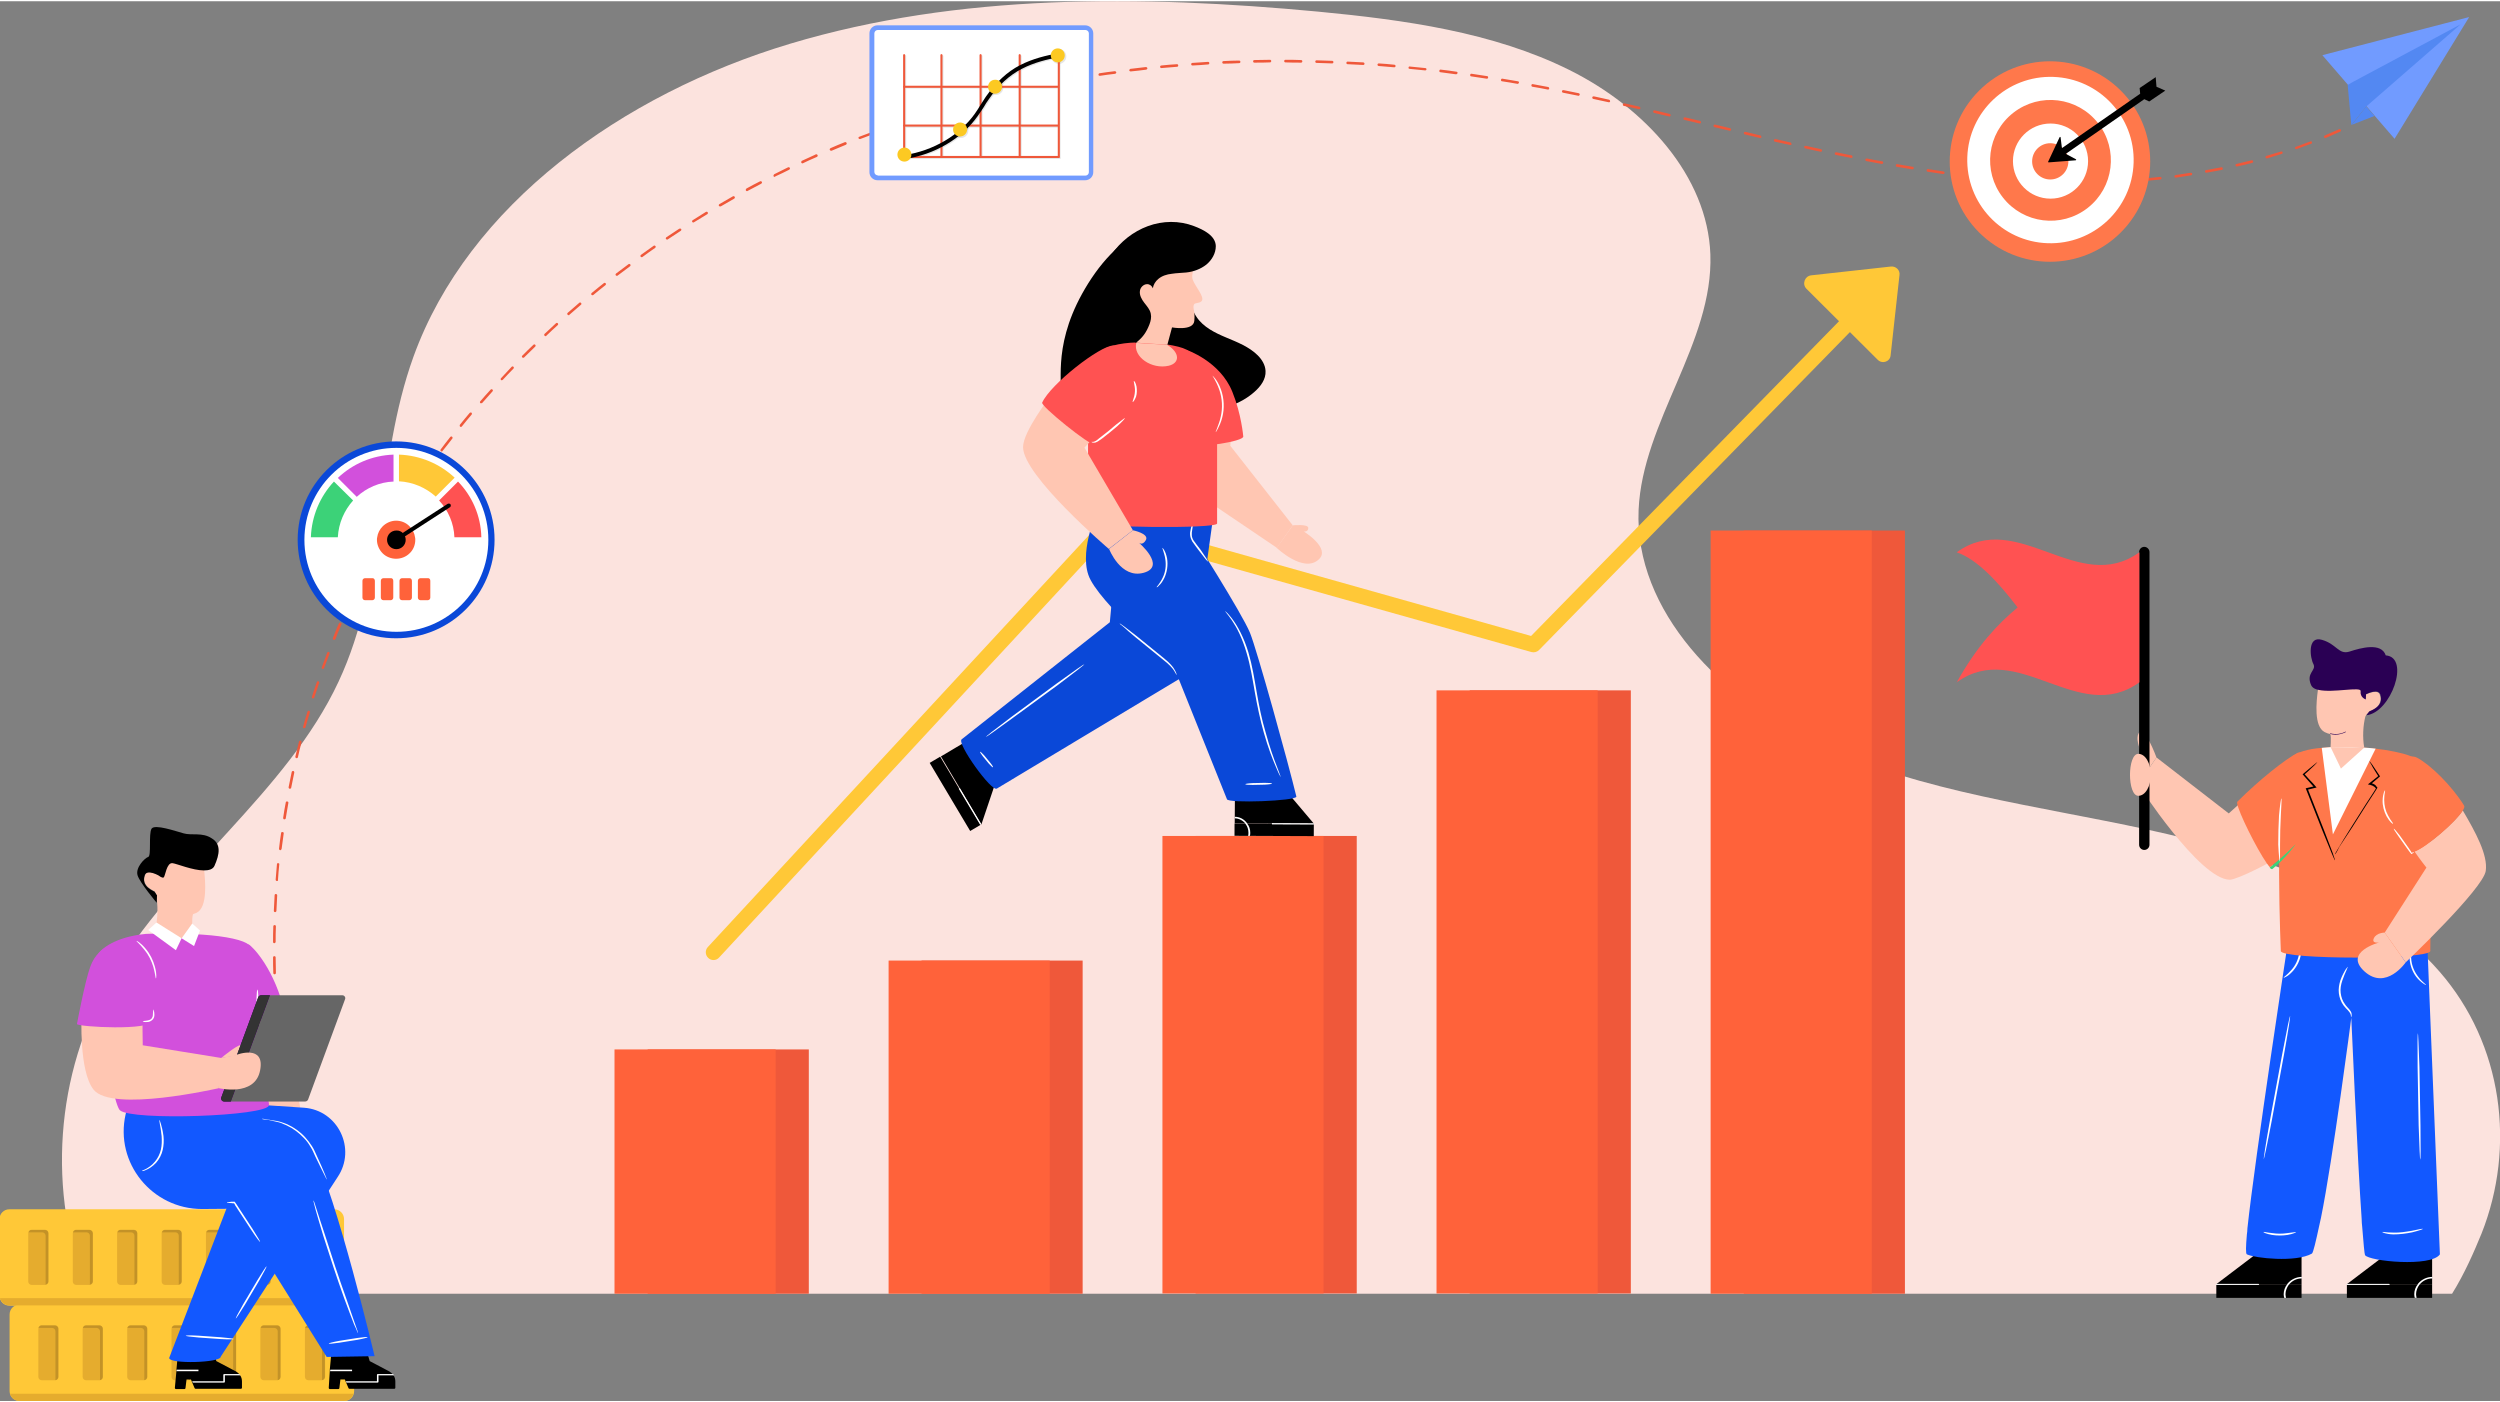 <svg width="583" height="327" version="1.1" id="Layer_1" xmlns="http://www.w3.org/2000/svg" xmlns:xlink="http://www.w3.org/1999/xlink" x="0px" y="0px"
	 viewBox="0 0 965 540.3" style="enable-background:new 0 0 965 540.3;" xml:space="preserve">
<rect x="0" y="0" width="965" height="540.3" fill="#808080" stroke="none"/>
<style type="text/css">
	.st0{fill:#FCE3DE;}
	.st1{fill:#FFC837;}
	.st2{fill:#EF583A;}
	.st3{fill:#FF623A;}
	.st4{fill:#FFFFFF;}
	.st5{fill:#FFC6B2;}
	.st6{fill:#0A48D8;}
	.st7{fill:#FF5252;}
	.st8{fill:#1258FF;}
	.st9{fill:#FF784B;}
	.st10{fill:#2A0054;}
	.st11{fill:#3CD278;}
	.st12{fill:#E5AC2E;}
	.st13{opacity:0.15;}
	.st14{fill:#D250DC;}
	.st15{fill:#666666;}
	.st16{fill:#333333;}
	.st17{fill:#719BFF;}
	.st18{opacity:0.1;}
	.st19{fill:#FCC922;}
	.st20{fill:#5388F2;}
</style>
<g id="Success_Performance">
	<g>
		<g>
			<g>
				<g>
					<g>
						<g>
							<path class="st0" d="M946.5,498.9c4.8-7.7,8.5-16.2,11.4-23.3c13.2-33.3,8.3-72.9-16.3-101.1
								c-26.9-30.8-70.5-45.6-112.9-54.8c-42.4-9.2-86.6-14.5-125.5-32.3s-72.4-52.1-70.7-91.1c1.5-34.1,28.9-64.5,27.7-98.6
								c-1.1-30.1-25.1-56.6-54.5-71.2S542.2,7.2,508.7,4C440.4-2.4,370-3.1,305,16.4S180.7,78.8,159.6,137.2
								c-14.7,40.7-10.4,85.9-28.9,125.4c-20,42.9-64.2,73.3-88.1,114.6c-21.5,37.2-24.4,82.3-8.9,121.7L946.5,498.9L946.5,498.9z"
								/>
						</g>
					</g>
				</g>
				<g>
					<g>
						<g>
							<g>
								<g>
									<path class="st1" d="M275.4,370.1c-0.7,0-1.5-0.3-2-0.8c-1.2-1.1-1.3-3-0.2-4.2l152.6-164.9c0.8-0.8,1.9-1.2,3-0.9L591,245
										l135.6-138.6c1.2-1.2,3.1-1.2,4.2,0c1.2,1.2,1.2,3.1,0,4.2L594.1,250.4c-0.8,0.8-1.9,1.1-3,0.8L429,205.6L277.6,369.1
										C277,369.8,276.2,370.1,275.4,370.1z"/>
								</g>
							</g>
						</g>
					</g>
					<g>
						<g>
							<g>
								<g>
									<g>
										<rect x="567.3" y="266" class="st2" width="62.2" height="232.8"/>
									</g>
								</g>
							</g>
							<g>
								<g>
									<g>
										<rect x="355.7" y="370.3" class="st2" width="62.2" height="128.6"/>
									</g>
								</g>
							</g>
							<g>
								<g>
									<g>
										<rect x="461.5" y="322.2" class="st2" width="62.2" height="176.6"/>
									</g>
								</g>
							</g>
							<g>
								<g>
									<g>
										<rect x="250" y="404.6" class="st2" width="62.2" height="94.3"/>
									</g>
								</g>
							</g>
							<g>
								<g>
									<g>
										<rect x="673.1" y="204.3" class="st2" width="62.2" height="294.6"/>
									</g>
								</g>
							</g>
						</g>
						<g>
							<g>
								<g>
									<g>
										<rect x="554.5" y="266" class="st3" width="62.2" height="232.8"/>
									</g>
								</g>
							</g>
							<g>
								<g>
									<g>
										<rect x="343" y="370.3" class="st3" width="62.2" height="128.6"/>
									</g>
								</g>
							</g>
							<g>
								<g>
									<g>
										<rect x="448.7" y="322.2" class="st3" width="62.2" height="176.6"/>
									</g>
								</g>
							</g>
							<g>
								<g>
									<g>
										<rect x="237.2" y="404.6" class="st3" width="62.2" height="94.3"/>
									</g>
								</g>
							</g>
							<g>
								<g>
									<g>
										<rect x="660.3" y="204.3" class="st3" width="62.2" height="294.6"/>
									</g>
								</g>
							</g>
						</g>
					</g>
					<g>
						<g>
							<g>
								<g>
									<g>
										<g>
											<g>
												
													<rect x="489.5" y="304.5" transform="matrix(3.881167e-03 -1 1 3.881167e-03 170.118 810.463)" width="4.7" height="30.6"/>
											</g>
										</g>
									</g>
								</g>
								<g>
									<g>
										<g>
											<g>
												<polygon points="507.2,317.5 476.6,317.4 476.7,303.9 495.7,303.9 												"/>
											</g>
										</g>
									</g>
								</g>
							</g>
							<g>
								<g>
									<g>
										
											<rect x="498.8" y="309.4" transform="matrix(3.888724e-03 -1 1 3.888724e-03 179.631 815.331)" class="st4" width="0.5" height="16.2"/>
									</g>
								</g>
							</g>
							<g>
								<g>
									<g>
										<g>
											<path class="st4" d="M482.6,320.9c0,0.5,0,0.9-0.2,1.3h-0.6c0,0,0,0,0-0.1c0.1-0.4,0.1-0.8,0.1-1.2
												c0-1.2-0.4-2.4-1.1-3.3c0-0.1-0.1-0.1-0.1-0.2c-1-1.2-2.5-2-4.1-2v-0.6c1.9,0,3.6,0.9,4.7,2.4c0,0.1,0.1,0.1,0.1,0.2
												C482.2,318.4,482.6,319.6,482.6,320.9z"/>
										</g>
									</g>
								</g>
							</g>
						</g>
						<g>
							<g>
								<g>
									<g>
										<g>
											<g>
												
													<rect x="366.6" y="290.6" transform="matrix(0.859 -0.511 0.511 0.859 -104.547 231.705)" width="4.7" height="30.6"/>
											</g>
										</g>
									</g>
								</g>
								<g>
									<g>
										<g>
											<g>
												<polygon points="378.8,317.8 363.2,291.5 374.8,284.6 384.5,300.9 												"/>
											</g>
										</g>
									</g>
								</g>
							</g>
							<g>
								<g>
									<g>
										
											<rect x="374.4" y="302.7" transform="matrix(0.859 -0.511 0.511 0.859 -106.23 235.254)" class="st4" width="0.5" height="16.2"/>
									</g>
								</g>
							</g>
						</g>
						<g>
							<g>
								<g>
									<g>
										<g>
											<polygon class="st5" points="476.8,150.3 474.9,171.6 499,202.3 492.9,211 457.1,186.8 458.6,160.3 466.5,150.3 
																							"/>
										</g>
									</g>
								</g>
								<g>
									<g>
										<g>
											<path class="st6" d="M468.7,196.1l-8.7,62.6l-75.2,45.2c-2,1.5-15.6-17.5-13.6-19l57.2-45.2l1.8-19.7l12.6-29l11.6-10.4
												L468.7,196.1z"/>
										</g>
									</g>
								</g>
								<g>
									<g>
										<g>
											<path class="st6" d="M500.4,307c-3.1-12.9-15.2-56.6-17.9-63.2c-3.1-7.6-22.7-38.4-22.7-38.4l0.3-12.8l-36,2.7
												c0,0-7.5,15.8-4,26.1c3.4,10.3,33,35.5,33,35.5l20.5,51.1C473.8,309.7,500.5,308.7,500.4,307z"/>
										</g>
									</g>
								</g>
								<g>
									<g>
										<g>
											<g>
												<path class="st4" d="M466.3,216.3c-0.1,0.1-1.3-1.3-3.4-4.1c-0.9-1.2-1.8-2.4-2.7-3.7c-0.4-0.7-0.7-1.5-0.8-2.3
													c-0.1-0.8,0-1.6,0.2-2.3c0.4-1.8,0.7-3,0.6-3.9c0-0.9-0.1-1.3,0-1.3c0,0,0.3,0.4,0.4,1.3c0.1,0.9-0.1,2.3-0.4,4
													c-0.3,1.5-0.3,2.9,0.5,4.1c0.8,1.2,1.8,2.4,2.7,3.6C465.5,214.7,466.4,216.2,466.3,216.3z"/>
											</g>
										</g>
									</g>
								</g>
								<g>
									<g>
										<g>
											<path d="M456.8,92.2c2.2,4.6,2,9.9,2,15s0.2,10.5,3.1,14.7c2.6,3.9,7.1,6.1,11.4,7.9c4.3,1.8,8.9,3.6,12.2,6.9
												c1.6,1.6,2.9,3.7,3,6c0.2,3.2-1.9,6-4.3,8.1c-5.5,4.9-13.1,7.3-20.4,6.5s-14.2-4.9-18.5-10.9s-5.8-13.9-4.2-21
												c2.5-10.9,11.7-19.4,14.3-30.2L456.8,92.2z"/>
										</g>
									</g>
								</g>
								<g>
									<g>
										<g>
											<path class="st7" d="M457.8,134.5c0,0,13.1,4.3,17.9,16.3c3.5,8.6,4.2,17.2,4.2,17.2c0.3,1.9-18,4.7-18.3,2.8l-2.2-18.4
												L457.8,134.5z"/>
										</g>
									</g>
								</g>
								<g>
									<g>
										<g>
											<path d="M448.4,138.3c-3.1,5.2-8.1,9.2-13.8,11.5c-5.6,2.4-19.3,6.5-25.4,6.5c-0.8,0-1.6,0-2.1-0.6
												c-0.6-0.6-0.4-1.6,0-2.3s1.1-1.2,1.7-1.9c2.2-2.4-3.1-16.9,8.9-38.6c6.1-11,14.5-20.9,26-25.7l-5,3.2
												c-0.3,6.8,1.4,13.6,4.9,19.4c2.2,3.7,5.1,6.9,6.6,10.9C452.4,126.4,451.5,133,448.4,138.3z"/>
										</g>
									</g>
								</g>
								<g>
									<g>
										<g>
											<path class="st7" d="M469.8,167.1v34.5c-0.1,2.1-49.3,1.6-49.2-0.5c0,0-2.3-52.3,2-63.1c0.2-0.6,0.5-1.1,0.8-1.5
												c2.6-3.3,8.8-4.6,15.2-4.8c8.1-0.2,16.6,1.3,19.2,2.7c4.7,2.6,12.1,9,14.2,15.3C474.1,156.3,469.8,167.1,469.8,167.1z"/>
										</g>
									</g>
								</g>
								<g>
									<g>
										<g>
											<path class="st5" d="M464.1,114.9c0-2.1-3.7-6-3.9-8.3c-0.2-3,3.6-10.8-4.4-11.1c-8.1-0.3-18.3,10.5-18.2,16
												c0.1,5.6,3.6,10.4,3.6,10.4l-2.6,9.9l12,0.8l1.8-6.7c0,0,8.2,1.5,8.6-2.5s-0.8-5-0.1-6.4
												C461.3,116.2,464.1,116.8,464.1,114.9z"/>
										</g>
									</g>
								</g>
							</g>
							<g>
								<g>
									<g>
										<path class="st5" d="M424.4,166l-5.8,6.3l18.7,31.9l-9.3,7.2c0,0-33.1-28.2-33.1-39.3c0-6,10.4-19.4,10.4-19.4L424.4,166z
											"/>
									</g>
								</g>
							</g>
							<g>
								<g>
									<g>
										<path class="st7" d="M437.8,155.4c-2.6,5.8-15.7,15.4-15.7,15.4c-0.9,1.2-20.8-14.8-19.8-15.9c3.2-7.1,22.3-22,27.4-22
											C435.6,133,442.7,144.2,437.8,155.4z"/>
									</g>
								</g>
							</g>
							<g>
								<g>
									<g>
										<path class="st5" d="M437.3,204.2c0,0,6.4,1.3,5,3.8c-1.4,2.4-2.8,0.9-2.8,0.9s10.9,9.2,2,11.7s-13.4-9.2-13.4-9.2
											L437.3,204.2z"/>
									</g>
								</g>
							</g>
							<g>
								<g>
									<g>
										<path class="st5" d="M499,202.3c0,0,6-0.6,6,1s-1.7,1.4-1.7,1.4s10.4,6.4,5.8,10.7c-5.8,5.6-16.3-4.4-16.3-4.4L499,202.3z
											"/>
									</g>
								</g>
							</g>
							<g>
								<g>
									<g>
										<g>
											<path class="st4" d="M434.2,160.9c0.1,0.1-0.8,1.2-3,3.2c-1.9,1.6-3.8,3.2-5.8,4.7c-0.6,0.4-1.1,0.8-1.6,1.1
												s-1,0.5-1.4,0.5c-0.8,0.1-1.1-0.3-1.1-0.3c0-0.1,0.4,0.1,1-0.1c0.7-0.2,1.5-0.9,2.6-1.8c2-1.5,3.9-3,5.8-4.7
												C433,161.8,434.1,160.8,434.2,160.9z"/>
										</g>
									</g>
								</g>
							</g>
							<g>
								<g>
									<g>
										<g>
											<path class="st4" d="M437.2,154.7c-0.1-0.1,0.2-0.8,0.6-2.2c0.3-1.2,0.4-2.5,0.2-3.7c-0.2-1.5-0.5-2.2-0.3-2.2
												c0.1-0.1,0.7,0.6,1,2.1c0.2,1.3,0.2,2.7-0.2,4C437.9,154.2,437.3,154.8,437.2,154.7z"/>
										</g>
									</g>
								</g>
							</g>
							<g>
								<g>
									<g>
										<g>
											<path class="st4" d="M468,144.5c0,0,0.4,0.3,1.1,1.2c0.6,0.8,1.5,2.2,2.2,4.2c1.2,3.4,1.4,7.2,0.5,10.7
												c-0.5,2.1-1.3,3.5-1.7,4.4c-0.5,0.9-0.8,1.4-0.8,1.3c-0.1,0,0.1-0.5,0.5-1.5c0.3-1,1-2.4,1.4-4.4c0.8-3.4,0.6-7-0.5-10.3
												c-0.7-2-1.4-3.3-1.9-4.2C468.3,145,468,144.5,468,144.5z"/>
										</g>
									</g>
								</g>
							</g>
							<g>
								<g>
									<g>
										<path class="st5" d="M450.5,132.6c5.1,3.1,4.9,7.1,0.6,8.1c-6.5,1.5-13.8-3.4-12.5-8.8L450.5,132.6z"/>
									</g>
								</g>
							</g>
							<g>
								<g>
									<g>
										<path d="M469.3,94.5c0,2.8-1.5,5.4-3.7,7.2c-2.2,1.7-4.9,2.7-7.7,3c-1.9,0.2-3.8,0.2-5.6,0.5c-1.9,0.2-3.8,0.8-5.2,2
											c-1.1,0.9-1.9,2.2-2.1,3.6c-0.3-0.9-1.2-1.6-2.2-1.6c-1.4,0-2.7,1.3-2.8,2.7c-0.2,1.6,0.7,3.2,1.7,4.5s2.2,2.6,2.5,4.2
											c0.3,1.4,0,2.8-0.5,4.1c-1.2,3.1-2.6,5.1-5.2,7.1c-1.9-0.6-10.6-13.3-11.7-16.1c-0.7-1.8-1.3-4.3-1.5-6.2
											c-0.5-4.1,1.3-8.2,3.7-11.7c3.5-5,8.4-8.9,14.1-11s12.1-2.2,17.8,0C464.6,88.2,469.2,90.5,469.3,94.5z"/>
									</g>
								</g>
							</g>
							<g>
								<g>
									<g>
										<g>
											<path class="st4" d="M432.2,240.2c0-0.1,0.6,0.3,1.7,1.1s2.7,2.1,4.8,3.7l10.7,8.7c2.1,1.7,3.5,3.3,4.1,4.5
												c0.7,1.2,0.7,1.9,0.7,1.9c-0.1,0-0.3-0.6-1-1.7s-2.1-2.6-4.2-4.2l-10.7-8.7c-2.1-1.7-3.6-3.1-4.6-4
												C432.6,240.7,432.1,240.2,432.2,240.2z"/>
										</g>
									</g>
								</g>
							</g>
						</g>
						<g>
							<g>
								<g>
									<g>
										<path class="st4" d="M446.5,226.2c-0.1-0.1,0.2-0.4,0.6-0.9c0.4-0.6,1.1-1.5,1.7-2.8c1.1-2.2,1.4-4.8,1-7.2
											c-0.2-1.4-0.6-2.5-0.8-3.2c-0.2-0.7-0.4-1-0.3-1.1c0.1,0,0.3,0.3,0.7,0.9c0.4,0.7,0.8,1.7,1.1,3.2c0.4,2.6,0,5.3-1.1,7.6
											c-0.7,1.4-1.4,2.3-2,2.8C446.9,226.1,446.5,226.3,446.5,226.2z"/>
									</g>
								</g>
							</g>
						</g>
					</g>
					<g>
						<g>
							<g>
								<g>
									<path class="st4" d="M380.5,284c-0.1-0.1,3.2-2.7,10.1-7.9l17.5-12.9c6.9-5,10.4-7.4,10.5-7.3s-3.2,2.7-10.1,7.9L391,276.6
										C384,281.7,380.6,284.1,380.5,284z"/>
								</g>
							</g>
						</g>
					</g>
					<g>
						<g>
							<g>
								<g>
									<path class="st4" d="M383.3,295.7c-0.1,0.1-0.7-0.4-1.6-1.4l-2.3-2.8c-0.8-1.1-1.2-1.7-1.1-1.8c0.1-0.1,0.7,0.4,1.6,1.4
										l2.3,2.8C383.1,295,383.4,295.6,383.3,295.7z"/>
								</g>
							</g>
						</g>
					</g>
					<g>
						<g>
							<g>
								<g>
									<path class="st4" d="M494.4,299.5c0,0-0.2-0.3-0.6-1c-0.3-0.7-0.8-1.7-1.4-3.2c-1.2-2.8-2.9-7.1-4.6-13.1
										c-1.4-5-2.5-10.2-3.4-15.3c-0.9-5.1-1.7-10.3-3.2-15.3c-1.7-5.9-3.9-10-5.6-12.5s-2.8-3.6-2.7-3.7c0,0,0.3,0.2,0.9,0.8
										c0.5,0.6,1.3,1.4,2.2,2.7c1.8,2.5,4.1,6.6,5.9,12.5c1.5,5.1,2.3,10.2,3.2,15.4c0.9,5.2,1.9,10.3,3.4,15.3
										c1.6,5.9,3.2,10.3,4.3,13.1c0.5,1.4,1,2.5,1.2,3.2C494.3,299.1,494.4,299.5,494.4,299.5z"/>
								</g>
							</g>
						</g>
					</g>
					<g>
						<g>
							<g>
								<g>
									<path class="st4" d="M491,302c0,0.1-0.9,0.3-2.8,0.4l-4.7,0.1c-1.9,0-2.8-0.1-2.8-0.3c0-0.1,0.9-0.3,2.8-0.4l4.7-0.1
										C490.1,301.7,491,301.8,491,302z"/>
								</g>
							</g>
						</g>
					</g>
					<g>
						<g>
							<g>
								<g>
									<path class="st1" d="M724.8,138.4L697.3,111c-1.8-1.8-0.7-4.9,1.8-5.2l30.8-3.4c1.9-0.2,3.6,1.4,3.3,3.3l-3.4,30.8
										C729.7,139.1,726.6,140.2,724.8,138.4z"/>
								</g>
							</g>
						</g>
					</g>
				</g>
			</g>
			<g>
				<g>
					<g>
						<g>
							<path class="st5" d="M832.4,291.9c0,0-4.8-13.1-6.9-9.3c-2.1,3.8,4.2,13.2,4.2,13.2L832.4,291.9z"/>
						</g>
					</g>
				</g>
				<g>
					<g>
						<g>
							<g>
								<g>
									<g>
										<g>
											<g>
												<g>
													<rect x="855.5" y="495.2" width="32.9" height="5.3"/>
												</g>
											</g>
										</g>
									</g>
									<g>
										<g>
											<g>
												<g>
													<polygon points="873.3,481.7 855.5,495.2 888.4,495.2 888.4,481.7 													"/>
												</g>
											</g>
										</g>
									</g>
								</g>
								<g>
									<g>
										<g>
											<path class="st4" d="M871.8,495.5h-16.3c-0.1,0-0.2-0.1-0.2-0.2s0.1-0.2,0.2-0.2h16.3c0.1,0,0.2,0.1,0.2,0.2
												C872.1,495.4,872,495.5,871.8,495.5z"/>
										</g>
									</g>
								</g>
								<g>
									<g>
										<g>
											<g>
												<path class="st4" d="M881.5,499.1c0,0.5,0.1,1,0.2,1.4h0.7v-0.1c-0.1-0.4-0.2-0.9-0.2-1.3c0-1.3,0.5-2.6,1.3-3.7
													c0.1-0.1,0.1-0.1,0.2-0.2c1.2-1.4,2.9-2.2,4.8-2.2v-0.6c-2.1,0-4.2,1-5.5,2.6c-0.1,0.1-0.1,0.1-0.1,0.2
													C882,496.3,881.5,497.7,881.5,499.1z"/>
											</g>
										</g>
									</g>
								</g>
							</g>
							<g>
								<g>
									<g>
										<g>
											<g>
												<g>
													<rect x="905.9" y="495.2" width="32.9" height="5.3"/>
												</g>
											</g>
										</g>
									</g>
									<g>
										<g>
											<g>
												<g>
													<polygon points="923.7,481.7 905.9,495.2 938.8,495.2 938.8,481.7 													"/>
												</g>
											</g>
										</g>
									</g>
								</g>
								<g>
									<g>
										<g>
											<path class="st4" d="M922.2,495.5h-16.3c-0.1,0-0.2-0.1-0.2-0.2s0.1-0.2,0.2-0.2h16.3c0.1,0,0.2,0.1,0.2,0.2
												C922.5,495.4,922.4,495.5,922.2,495.5z"/>
										</g>
									</g>
								</g>
								<g>
									<g>
										<g>
											<g>
												<path class="st4" d="M931.9,499.1c0,0.5,0.1,1,0.2,1.4h0.7v-0.1c-0.1-0.4-0.2-0.9-0.2-1.3c0-1.3,0.5-2.6,1.3-3.7
													c0.1-0.1,0.1-0.1,0.2-0.2c1.2-1.4,2.9-2.2,4.8-2.2v-0.6c-2.1,0-4.2,1-5.5,2.6c-0.1,0.1-0.1,0.1-0.1,0.2
													C932.4,496.3,931.9,497.7,931.9,499.1z"/>
											</g>
										</g>
									</g>
								</g>
							</g>
							<g>
								<g>
									<g>
										<path class="st8" d="M941.8,483.7c-3.4,5-27.3,2.7-28.9,0.3c-0.2-0.3-0.6-4.6-1.1-11c-0.1-0.9-0.2-1.9-0.2-3
											c-1.6-22.8-4-77.6-4-77.6s-7.1,54.6-11.7,77.2c-0.2,0.9-0.4,1.8-0.6,2.7c-1.4,6.5-2.4,10.8-2.9,11.1
											c-6.1,3.5-22,1.8-25.1,0.3c-0.5-0.2-0.4-3.1,0-7.7c0.1-0.7,0.2-1.5,0.2-2.3c2.9-27.1,15.8-111.6,15.8-111.6
											s51.5-4.4,53.6,0.7L941.8,483.7z"/>
									</g>
								</g>
							</g>
							<g>
								<g>
									<g>
										<g>
											<path class="st4" d="M886.3,475.1c0,0.1-1,0.7-3.3,1.1c-2,0.3-4,0.3-6,0c-2.3-0.4-3.4-1-3.3-1.1c0.1-0.2,1.2,0.2,3.4,0.4
												c1.9,0.3,3.9,0.3,5.8,0C885.1,475.3,886.2,475,886.3,475.1z"/>
										</g>
									</g>
								</g>
							</g>
							<g>
								<g>
									<g>
										<g>
											<path class="st4" d="M935.2,473.9c0,0.1-1.3,0.6-4.1,1.3c-2.4,0.5-4.8,0.8-7.3,0.8c-2.9-0.1-4.3-0.8-4.2-0.9
												c0-0.2,1.4,0.2,4.2,0.2c2.4,0.1,4.8-0.3,7.2-0.7C933.8,474,935.2,473.7,935.2,473.9z"/>
										</g>
									</g>
								</g>
							</g>
							<g>
								<g>
									<g>
										<g>
											<path class="st4" d="M936.4,379.7c0,0.1-0.4-0.1-1.1-0.6c-0.7-0.5-1.7-1.3-2.7-2.6c-1.7-2.3-2.6-5.2-2.5-8.1
												c0.1-1.7,0.5-2.9,0.8-3.7c0.3-0.8,0.6-1.1,0.6-1.1c0.1,0-0.1,0.4-0.3,1.2c-0.2,0.8-0.5,2-0.5,3.6
												c-0.1,2.7,0.8,5.5,2.4,7.7c0.9,1.3,1.8,2.2,2.4,2.7C936.1,379.4,936.5,379.6,936.4,379.7z"/>
										</g>
									</g>
								</g>
							</g>
							<g>
								<g>
									<g>
										<g>
											<path class="st4" d="M881.5,376.9c-0.1-0.2,1.2-0.9,3-3c1.6-1.8,2.6-4,3-6.4c0.5-2.8,0.2-4.2,0.4-4.2
												c0.1,0,0.2,0.3,0.3,1.1c0.1,0.7,0.2,1.8,0,3.3c-0.4,2.5-1.5,4.8-3.2,6.7c-1,1.1-1.9,1.8-2.5,2.1
												C881.9,376.8,881.6,377,881.5,376.9z"/>
										</g>
									</g>
								</g>
							</g>
							<g>
								<g>
									<g>
										<g>
											<path class="st4" d="M906.2,372.7c0.1,0-0.1,0.5-0.5,1.4s-1,2.2-1.6,4c-0.5,1.5-0.8,3.1-0.6,4.7s0.7,3.1,1.7,4.4
												c0.5,0.8,1.1,1.3,1.6,1.9s0.8,1.1,0.9,1.6c0.2,1-0.2,1.5-0.2,1.5c-0.1,0,0.1-0.5-0.2-1.3c-0.2-0.4-0.5-0.9-1-1.4
												s-1.1-1.1-1.7-1.9c-1-1.4-1.6-3-1.8-4.7s0.1-3.4,0.6-5c0.7-1.9,1.4-3.1,1.9-4C905.9,373.1,906.2,372.7,906.2,372.7z"/>
										</g>
									</g>
								</g>
							</g>
							<g>
								<g>
									<g>
										<g>
											<path class="st4" d="M873.8,447c-0.1,0,0.6-5,2.4-15l4.7-25.4c1.9-10,2.9-14.9,3.1-14.9c0.1,0-0.6,5-2.4,15l-4.7,25.4
												C875,442.1,873.9,447,873.8,447z"/>
										</g>
									</g>
								</g>
							</g>
						</g>
						<g>
							<g>
								<g>
									<g>
										<path class="st4" d="M934.2,447.1c-0.1,0-0.3-4.4-0.6-13.2l-0.4-22.4c-0.1-8.8,0-13.2,0.1-13.2s0.3,4.4,0.6,13.2l0.4,22.4
											C934.4,442.8,934.4,447.1,934.2,447.1z"/>
									</g>
								</g>
							</g>
						</g>
					</g>
					<g>
						<g>
							<g>
								<path class="st9" d="M938.1,366.6c0,3.4-57.7,3.4-57.7,0c-0.7-17-2.2-68.9,4.2-74.9c1-0.9,2.6-1.7,4.6-2.3l0,0
									c2-0.6,4.3-1,6.9-1.2c1.1-0.1,2.3-0.2,3.5-0.3l0,0c4.1-0.2,8.6-0.1,12.9,0.2c1.5,0.1,3,0.2,4.4,0.4c2.7,0.3,5.3,0.7,7.6,1.2
									c4.4,0.9,7.8,2.1,9,3.5C938.6,298.9,938.3,350.9,938.1,366.6z"/>
							</g>
						</g>
					</g>
					<g>
						<g>
							<g>
								<g>
									<path d="M901.3,331.6c-0.1,0-0.5-0.9-1.3-2.8s-2-4.8-3.6-8.8l-6.4-16.2l3-0.7l-0.4-0.4c-1.4-1.6-2.7-3.1-3.8-4.3
										c1-0.8,1.9-1.6,2.6-2.2c0.7-0.6,1.3-1.1,1.7-1.4c0.9-0.8,1.4-1.1,1.4-1.1s-0.4,0.5-1.2,1.3c-0.4,0.4-1,0.9-1.6,1.5
										s-1.3,1.2-2.1,1.9c1,1.1,2.1,2.4,3.5,3.8l1.1,1.3l-3.3,0.8l6.1,15.5c1.5,3.9,2.6,6.9,3.4,8.9
										C901,330.6,901.4,331.6,901.3,331.6z"/>
								</g>
							</g>
						</g>
					</g>
					<g>
						<g>
							<g>
								<g>
									<path d="M901.3,329.3c-0.1,0,0.4-0.9,1.5-2.7c1-1.7,2.6-4.3,4.8-7.8l5.5-8.7l2.8-4.3l1.2-1.9l-0.1-0.2
										c-0.1-0.1-0.1-0.1-0.2-0.2c-0.1-0.1-0.3-0.3-0.5-0.4s-0.3-0.2-0.5-0.3c-0.1,0-0.2-0.1-0.3-0.1l-0.2-0.1
										c-0.1,0-0.2,0-0.3-0.1c-0.3-0.1-0.7-0.1-1-0.2c1.5-1.2,2.9-2.3,4-3.2c-0.6-0.9-1.1-1.7-1.5-2.4c-0.5-0.7-0.8-1.4-1.1-1.9
										c-0.6-1-0.9-1.5-0.8-1.5c0,0,0.4,0.4,1.1,1.4c0.3,0.5,0.7,1.1,1.2,1.8c0.5,0.8,1.1,1.7,1.8,2.7c-0.9,0.8-2,1.7-3.2,2.7l0,0
										l0,0h0.1c0.1,0,0.2,0.1,0.3,0.1c0.2,0.1,0.4,0.2,0.6,0.3c0.2,0.1,0.4,0.3,0.5,0.4s0.2,0.2,0.2,0.3c0.1,0.1,0.1,0.1,0.3,0.3
										c0,0.1,0.2,0.2,0.2,0.3l-0.2,0.3l-0.2,0.3l-0.3,0.5l-0.7,1.1l-2.8,4.3l-5.5,8.7c-2.2,3.4-3.9,5.9-5,7.6
										C902,328.5,901.4,329.3,901.3,329.3z"/>
								</g>
							</g>
						</g>
					</g>
					<g>
						<g>
							<g>
								<path class="st4" d="M917,288.5l-16.5,33.1l-4.3-33.4l3.5-0.3l0,0c4.1-0.2,8.6-0.1,12.9,0.2
									C914.1,288.2,915.5,288.3,917,288.5z"/>
							</g>
						</g>
					</g>
					<g>
						<g>
							<g>
								<path class="st5" d="M920.5,359.5l8.1,11.5c0,0,29.9-28.4,30.9-35.3c0.9-6.1-3.9-14.9-8.9-23.4c-2.6,4.4-14,14.1-18.6,15.9
									c2.5,3.6,4.6,6.2,4.6,6.2L920.5,359.5z"/>
							</g>
						</g>
					</g>
					<g>
						<g>
							<g>
								<path class="st9" d="M921.2,311.2c0.6,3.3,5.8,12.2,9.2,17.1c0.3,0.3,0.9,0.3,1.7-0.1c4.6-1.7,16-11.5,18.6-15.9
									c0.5-0.9,0.7-1.5,0.4-1.9c-4.8-7.7-13-15.7-18.1-18.4C926.2,288.5,920.3,306,921.2,311.2z"/>
							</g>
						</g>
					</g>
					<g>
						<g>
							<g>
								<polygon class="st5" points="899.6,287.9 903.6,296.2 912.6,288.1 								"/>
							</g>
						</g>
					</g>
					<g>
						<g>
							<g>
								<g>
									<g>
										<path class="st5" d="M912.6,288.1l-13-0.2c0.1-2.5,0.4-5.1-0.7-6.4c0,0,15.2-9.8,14.2-5.7
											C912.1,279.5,911.9,284.3,912.6,288.1z"/>
									</g>
								</g>
							</g>
						</g>
					</g>
					<g>
						<g>
							<g>
								<path class="st5" d="M897.3,282.1c6.5,3.4,13.2-3.2,15.9-6.4l0.1-0.1c0.7-0.8,1.1-1.4,1.1-1.4c0.2-0.2,5.8-1.7,4.2-6.5
									c-0.7-2.3-4.7-0.4-5.5-0.1c-0.1,0-0.1,0.1-0.1,0.1s-2.4-9.3-6.6-9.7c-4.2-0.4-11.2,5.3-11.2,5.3s-0.2,0.6-0.3,1.6
									c-0.1,0.3-0.1,0.7-0.2,1C894.1,270.5,893.1,279.9,897.3,282.1z"/>
							</g>
						</g>
					</g>
					<g>
						<g>
							<g>
								<path class="st10" d="M892.1,264c0.3,0.6,0.8,1.1,1.5,1.4c0.4,0.2,0.8,0.3,1.3,0.4c5.5,1.3,16.6-1.4,16.3,0.5
									c-0.3,2.5,2,3.2,2,3.2c0.1-1.2,0.1-1.7,0.1-1.9v-0.1c0.8-0.4,4.7-2.2,5.5,0.1c1.6,4.8-4,6.3-4.2,6.5c0,0-0.4,0.6-1.1,1.4
									l-0.1,0.1c9.5-0.9,17.1-22.4,7.5-23.1c-1.7-5.1-9.6-2.9-13.9-1.5c-4.3,1.4-4.9-2.8-10.7-4.5s-4.6,7.1-3.3,9.4
									C894.2,258.4,890,259.2,892.1,264z"/>
							</g>
						</g>
					</g>
					<g>
						<g>
							<g>
								<path class="st10" d="M901.5,283.1c-0.7,0-1.4-0.1-2.1-0.3l0.1-0.2c2,0.5,4.1,0.3,5.9-0.7l0.1,0.2
									C904.3,282.7,902.9,283.1,901.5,283.1z"/>
							</g>
						</g>
					</g>
					<g>
						<g>
							<g>
								<path class="st5" d="M825.3,302.3c0,0,23.7,36.7,35.4,36.8c2.9,0,18.3-7.7,23.2-11.6c-2.9-3.1-14.4-14.9-16.2-20.7l-7.4,6.7
									l-27.9-21.6L825.3,302.3z"/>
							</g>
						</g>
					</g>
					<g>
						<g>
							<g>
								<path class="st9" d="M864,311.3c1.9,5.7,9.3,19.9,12.2,23c0.1-0.1,0.3-0.2,0.4-0.3c5.1-4.1,9.4-8.5,9.7-8.8l0,0l1.4-35.3
									c-0.1,0.1-0.6,0.1-0.8,0.2c-4.7,2.4-14.8,10.4-23.2,18.8C863.4,309.1,863.5,310,864,311.3z"/>
							</g>
						</g>
					</g>
					<g>
						<g>
							<g>
								<path class="st11" d="M876.1,334.4c0.4,0.5,0.8,0.7,1,0.6c5.1-4.1,8.9-9.4,9.1-9.7c-0.3,0.3-4.6,4.7-9.7,8.8
									C876.4,334.1,876.3,334.3,876.1,334.4z"/>
							</g>
						</g>
					</g>
					<g>
						<g>
							<g>
								<g>
									<path class="st4" d="M880.6,307.7c0.2,0,0,2.2-0.2,6.6c-0.2,3.7-0.3,7.5-0.3,11.2c0,4.4,0,6.6-0.1,6.6s-0.4-2.2-0.6-6.6
										c0-3.7,0.1-7.5,0.3-11.2C880.1,309.9,880.5,307.7,880.6,307.7z"/>
								</g>
							</g>
						</g>
					</g>
					<g>
						<g>
							<g>
								<g>
									<path class="st4" d="M923.7,317.5c-0.1,0.1-1.2-0.6-2.5-2.9c-1-1.9-1.6-4.1-1.5-6.3c0.1-2.6,0.8-3.7,0.9-3.7
										c0.2,0.1-0.3,1.2-0.3,3.7c0,2.1,0.5,4.2,1.5,6C922.9,316.5,923.9,317.3,923.7,317.5z"/>
								</g>
							</g>
						</g>
					</g>
					<g>
						<g>
							<g>
								<g>
									<path class="st4" d="M924,319.4c0.1-0.1,0.9,0.8,2.3,2.6l3.4,4.8c0.3,0.4,0.5,0.8,0.8,1.2c0.2,0.3,0.4,0.7,0.4,0.7
										s0.1,0,0.3-0.1c0.1,0,0.2-0.1,0.3-0.1c0.2,0,0.3-0.1,0.3,0c0,0,0,0.1-0.2,0.2c-0.1,0.1-0.2,0.1-0.3,0.2s-0.3,0.2-0.5,0.3
										c-0.2-0.3-0.5-0.6-0.8-1c-0.2-0.3-0.5-0.7-0.8-1.1l-3.4-4.8C924.5,320.5,923.9,319.5,924,319.4z"/>
								</g>
							</g>
						</g>
					</g>
					<g>
						<g>
							<g>
								<path class="st5" d="M920.5,359.5c0,0-3.2,0-4.2,2.2s2.1,1.6,2.1,1.6s-14,3.7-5.7,11.2s15.9-3.5,15.9-3.5L920.5,359.5z"/>
							</g>
						</g>
					</g>
				</g>
				<g>
					<g>
						<g>
							<path d="M829.7,212.6v113c0,1.1-0.9,2-2,2s-2-0.9-2-2v-113c0-1.1,0.9-2,2-2c0.5,0,1,0.2,1.4,0.6
								C829.5,211.6,829.7,212.1,829.7,212.6z"/>
						</g>
					</g>
				</g>
				<g>
					<g>
						<g>
							<path class="st7" d="M825.8,262.9c-23.5,17-47-17-70.5,0c7.8-14,15.7-22.4,23.5-28.9c-7.8-10.2-15.7-18.6-23.5-21.3
								c23.5-17,47,17,70.5,0C825.8,229.5,825.8,246.2,825.8,262.9z"/>
						</g>
					</g>
				</g>
				<g>
					<g>
						<g>
							<path class="st5" d="M830.2,298.6c0,4.5-2.1,8.1-4.8,8.1c-4.3,0-4.3-16.2,0-16.2C828.1,290.5,830.2,294.1,830.2,298.6z"/>
						</g>
					</g>
				</g>
			</g>
		</g>
		<g>
			<g>
				<g>
					<path class="st2" d="M109.2,411.4c-0.2,0-0.5-0.2-0.5-0.4c-0.3-2-0.6-4-0.8-6c0-0.3,0.2-0.5,0.4-0.6c0.3,0,0.5,0.2,0.6,0.4
						c0.3,2,0.5,4,0.8,5.9C109.7,411.1,109.6,411.4,109.2,411.4C109.3,411.4,109.2,411.4,109.2,411.4z M107.7,399.5
						c-0.3,0-0.5-0.2-0.5-0.4c-0.2-2-0.4-4-0.6-6c0-0.3,0.2-0.5,0.5-0.5s0.5,0.2,0.5,0.5c0.2,2,0.4,4,0.6,6
						C108.2,399.2,108,399.5,107.7,399.5L107.7,399.5z M106.6,387.5c-0.3,0-0.5-0.2-0.5-0.5c-0.1-2-0.3-4-0.4-6
						c0-0.3,0.2-0.5,0.5-0.5s0.5,0.2,0.5,0.5c0.1,2,0.2,4,0.4,6C107.1,387.3,106.9,387.5,106.6,387.5L106.6,387.5z M106,375.6
						c-0.3,0-0.5-0.2-0.5-0.5c-0.1-2-0.1-4-0.1-6c0-0.3,0.2-0.5,0.5-0.5l0,0c0.3,0,0.5,0.2,0.5,0.5c0,2,0.1,4,0.1,6
						C106.5,375.3,106.3,375.6,106,375.6L106,375.6z M105.9,363.6L105.9,363.6c-0.3,0-0.5-0.2-0.5-0.5c0-2,0-4,0.1-6
						c0-0.3,0.2-0.5,0.5-0.5s0.5,0.2,0.5,0.5c-0.1,2-0.1,4-0.1,6C106.4,363.3,106.1,363.6,105.9,363.6z M106.2,351.6L106.2,351.6
						c-0.3,0-0.5-0.2-0.5-0.5c0.1-2,0.2-4,0.3-6c0-0.3,0.2-0.5,0.5-0.5s0.5,0.3,0.5,0.5c-0.1,2-0.2,4-0.3,6
						C106.7,351.4,106.4,351.6,106.2,351.6z M106.9,339.6L106.9,339.6c-0.3,0-0.5-0.3-0.5-0.5c0.2-2,0.3-4,0.5-6
						c0-0.3,0.3-0.5,0.5-0.4c0.3,0,0.5,0.3,0.4,0.5c-0.2,2-0.4,4-0.5,6C107.4,339.4,107.2,339.6,106.9,339.6z M108.2,327.7
						C108.1,327.7,108.1,327.7,108.2,327.7c-0.3,0-0.5-0.3-0.5-0.6c0.2-2,0.5-4,0.8-6c0-0.3,0.3-0.5,0.6-0.4c0.3,0,0.5,0.3,0.4,0.6
						c-0.3,2-0.5,4-0.8,5.9C108.6,327.5,108.4,327.7,108.2,327.7z M109.8,315.8L109.8,315.8c-0.4,0-0.5-0.3-0.5-0.6
						c0.3-2,0.6-4,1-5.9c0-0.3,0.3-0.5,0.6-0.4c0.3,0,0.5,0.3,0.4,0.6c-0.3,2-0.7,3.9-1,5.9C110.3,315.6,110,315.8,109.8,315.8z
						 M111.9,304C111.9,304,111.8,304,111.9,304c-0.4-0.1-0.5-0.3-0.5-0.6c0.4-2,0.8-3.9,1.2-5.9c0.1-0.3,0.3-0.4,0.6-0.4
						c0.3,0.1,0.4,0.3,0.4,0.6c-0.4,2-0.8,3.9-1.2,5.9C112.4,303.8,112.1,304,111.9,304z M114.5,292.2L114.5,292.2
						c-0.4-0.1-0.5-0.3-0.5-0.6c0.5-1.9,0.9-3.9,1.4-5.8c0.1-0.3,0.3-0.4,0.6-0.4c0.3,0.1,0.4,0.3,0.4,0.6c-0.5,1.9-1,3.9-1.4,5.8
						C114.9,292.1,114.7,292.2,114.5,292.2z M117.4,280.6L117.4,280.6c-0.4-0.1-0.5-0.3-0.4-0.6c0.5-1.9,1.1-3.9,1.7-5.8
						c0.1-0.3,0.4-0.4,0.6-0.3c0.3,0.1,0.4,0.4,0.3,0.6c-0.6,1.9-1.1,3.8-1.7,5.8C117.9,280.5,117.7,280.6,117.4,280.6z
						 M120.9,269.1c0,0-0.1,0-0.2,0c-0.3-0.1-0.4-0.4-0.3-0.6c0.6-1.9,1.2-3.8,1.9-5.7c0.1-0.3,0.4-0.4,0.6-0.3
						c0.3,0.1,0.4,0.4,0.3,0.6c-0.6,1.9-1.3,3.8-1.9,5.7C121.3,269,121.1,269.1,120.9,269.1z M124.7,257.7c-0.1,0-0.1,0-0.2,0
						c-0.3-0.1-0.4-0.4-0.3-0.6c0.7-1.9,1.4-3.8,2.1-5.6c0.1-0.3,0.4-0.4,0.6-0.3c0.3,0.1,0.4,0.4,0.3,0.6c-0.7,1.9-1.4,3.7-2.1,5.6
						C125.1,257.6,124.9,257.7,124.7,257.7z M129,246.5c-0.1,0-0.1,0-0.2,0c-0.3-0.1-0.4-0.4-0.3-0.7c0.5-1.3,1.1-2.7,1.6-4l0.7-1.6
						c0.1-0.3,0.4-0.4,0.7-0.3c0.3,0.1,0.4,0.4,0.3,0.7l-0.7,1.6c-0.6,1.3-1.1,2.6-1.6,4C129.4,246.4,129.2,246.5,129,246.5z
						 M133.8,235.5c-0.1,0-0.1,0-0.2,0c-0.3-0.1-0.4-0.4-0.2-0.7c0.8-1.8,1.7-3.6,2.5-5.5c0.1-0.2,0.4-0.4,0.7-0.2
						c0.2,0.1,0.4,0.4,0.2,0.7c-0.9,1.8-1.7,3.6-2.5,5.4C134.1,235.4,133.9,235.5,133.8,235.5z M138.9,224.7c-0.1,0-0.2,0-0.2-0.1
						c-0.2-0.1-0.3-0.4-0.2-0.7c0.9-1.8,1.8-3.6,2.7-5.4c0.1-0.2,0.4-0.3,0.7-0.2c0.2,0.1,0.3,0.4,0.2,0.7c-0.9,1.8-1.8,3.5-2.7,5.3
						C139.3,224.6,139.1,224.7,138.9,224.7z M144.5,214c-0.1,0-0.2,0-0.2-0.1c-0.2-0.1-0.3-0.4-0.2-0.7c1-1.8,1.9-3.5,2.9-5.2
						c0.1-0.2,0.4-0.3,0.7-0.2c0.2,0.1,0.3,0.4,0.2,0.7c-1,1.7-2,3.5-2.9,5.2C144.8,213.9,144.6,214,144.5,214z M150.4,203.6
						c-0.1,0-0.2,0-0.3-0.1c-0.2-0.1-0.3-0.4-0.2-0.7c1-1.7,2.1-3.4,3.1-5.1c0.1-0.2,0.5-0.3,0.7-0.2s0.3,0.5,0.2,0.7
						c-1.1,1.7-2.1,3.4-3.1,5.1C150.8,203.5,150.6,203.6,150.4,203.6z M156.8,193.4c-0.1,0-0.2,0-0.3-0.1c-0.2-0.2-0.3-0.5-0.1-0.7
						c1.1-1.7,2.2-3.4,3.3-5c0.2-0.2,0.5-0.3,0.7-0.1s0.3,0.5,0.1,0.7c-1.1,1.7-2.2,3.3-3.3,5C157.1,193.4,156.9,193.4,156.8,193.4z
						 M163.5,183.5c-0.1,0-0.2,0-0.3-0.1c-0.2-0.2-0.3-0.5-0.1-0.7c1.1-1.6,2.3-3.3,3.5-4.9c0.2-0.2,0.5-0.3,0.7-0.1
						s0.3,0.5,0.1,0.7c-1.2,1.6-2.3,3.2-3.5,4.9C163.8,183.4,163.6,183.5,163.5,183.5z M170.5,173.8c-0.1,0-0.2,0-0.3-0.1
						c-0.2-0.2-0.3-0.5-0.1-0.7c1.2-1.6,2.4-3.2,3.7-4.8c0.2-0.2,0.5-0.3,0.7-0.1s0.3,0.5,0.1,0.7c-1.2,1.6-2.5,3.2-3.7,4.7
						C170.8,173.7,170.7,173.8,170.5,173.8z M177.9,164.3c-0.1,0-0.2,0-0.3-0.1c-0.2-0.2-0.2-0.5-0.1-0.7c1.3-1.6,2.5-3.1,3.8-4.6
						c0.2-0.2,0.5-0.2,0.7-0.1c0.2,0.2,0.2,0.5,0.1,0.7c-1.3,1.5-2.6,3.1-3.8,4.6C178.2,164.3,178.1,164.3,177.9,164.3z
						 M185.7,155.2c-0.1,0-0.2,0-0.3-0.1c-0.2-0.2-0.2-0.5,0-0.7c1.3-1.5,2.6-3,4-4.5c0.2-0.2,0.5-0.2,0.7,0s0.2,0.5,0,0.7
						c-1.3,1.5-2.7,3-4,4.5C185.9,155.1,185.8,155.2,185.7,155.2z M193.7,146.3c-0.1,0-0.2,0-0.3-0.1c-0.2-0.2-0.2-0.5,0-0.7
						c1.4-1.5,2.7-2.9,4.1-4.4c0.2-0.2,0.5-0.2,0.7,0s0.2,0.5,0,0.7c-1.4,1.4-2.8,2.9-4.1,4.3C194,146.2,193.8,146.3,193.7,146.3z
						 M202,137.6c-0.1,0-0.3,0-0.4-0.1c-0.2-0.2-0.2-0.5,0-0.7c1.4-1.4,2.8-2.8,4.3-4.2c0.2-0.2,0.5-0.2,0.7,0s0.2,0.5,0,0.7
						c-1.4,1.4-2.9,2.8-4.3,4.2C202.3,137.6,202.2,137.6,202,137.6z M210.6,129.3c-0.1,0-0.3-0.1-0.4-0.2c-0.2-0.2-0.2-0.5,0-0.7
						c1.5-1.4,2.9-2.7,4.4-4.1c0.2-0.2,0.5-0.2,0.7,0s0.2,0.5,0,0.7c-1.5,1.3-2.9,2.7-4.4,4.1C210.9,129.2,210.8,129.3,210.6,129.3z
						 M219.5,121.2c-0.1,0-0.3-0.1-0.4-0.2c-0.2-0.2-0.2-0.5,0-0.7c1.5-1.3,3-2.6,4.5-3.9c0.2-0.2,0.5-0.2,0.7,0.1
						c0.2,0.2,0.2,0.5-0.1,0.7c-1.5,1.3-3,2.6-4.5,3.9C219.8,121.2,219.6,121.2,219.5,121.2z M228.7,113.5c-0.1,0-0.3-0.1-0.4-0.2
						c-0.2-0.2-0.1-0.5,0.1-0.7c1.5-1.3,3.1-2.5,4.7-3.8c0.2-0.2,0.5-0.1,0.7,0.1s0.1,0.5-0.1,0.7c-1.6,1.2-3.1,2.5-4.7,3.8
						C228.9,113.4,228.8,113.5,228.7,113.5z M238.1,106c-0.1,0-0.3-0.1-0.4-0.2c-0.2-0.2-0.1-0.5,0.1-0.7c1.6-1.2,3.2-2.4,4.8-3.6
						c0.2-0.2,0.5-0.1,0.7,0.1s0.1,0.5-0.1,0.7c-1.6,1.2-3.2,2.4-4.8,3.6C238.3,106,238.2,106,238.1,106z M247.7,98.8
						c-0.2,0-0.3-0.1-0.4-0.2c-0.2-0.2-0.1-0.5,0.1-0.7c1.6-1.2,3.3-2.3,4.9-3.5c0.2-0.2,0.5-0.1,0.7,0.1s0.1,0.5-0.1,0.7
						c-1.6,1.1-3.3,2.3-4.9,3.5C247.9,98.8,247.8,98.8,247.7,98.8z M257.5,92c-0.2,0-0.3-0.1-0.4-0.2c-0.2-0.2-0.1-0.5,0.1-0.7
						c1.7-1.1,3.3-2.2,5-3.3c0.2-0.1,0.5-0.1,0.7,0.1s0.1,0.5-0.1,0.7c-1.7,1.1-3.3,2.2-5,3.3C257.7,92,257.6,92,257.5,92z
						 M267.6,85.4c-0.2,0-0.3-0.1-0.4-0.2c-0.1-0.2-0.1-0.5,0.2-0.7c1.7-1.1,3.4-2.1,5.1-3.2c0.2-0.1,0.5-0.1,0.7,0.2
						c0.1,0.2,0.1,0.5-0.2,0.7c-1.7,1-3.4,2.1-5.1,3.1C267.8,85.4,267.7,85.4,267.6,85.4z M277.9,79.2c-0.2,0-0.3-0.1-0.4-0.2
						c-0.1-0.2-0.1-0.5,0.2-0.7c1.7-1,3.5-2,5.2-3c0.2-0.1,0.5-0.1,0.7,0.2c0.1,0.2,0.1,0.5-0.2,0.7c-1.7,1-3.5,2-5.2,3
						C278,79.2,278,79.2,277.9,79.2z M288.3,73.3c-0.2,0-0.3-0.1-0.4-0.3c-0.1-0.2,0-0.5,0.2-0.7c1.8-1,3.5-1.9,5.3-2.8
						c0.2-0.1,0.5,0,0.7,0.2c0.1,0.2,0,0.5-0.2,0.7c-1.8,0.9-3.5,1.9-5.3,2.8C288.5,73.3,288.4,73.3,288.3,73.3z M803.9,70.5
						c-0.3,0-0.5-0.2-0.5-0.5s0.2-0.5,0.5-0.5c2,0,4-0.1,6-0.1c0.3,0,0.5,0.2,0.5,0.5s-0.2,0.5-0.5,0.5
						C807.9,70.5,805.9,70.5,803.9,70.5L803.9,70.5z M797.9,70.5L797.9,70.5c-2,0-4-0.1-6-0.1c-0.3,0-0.5-0.2-0.5-0.5
						s0.3-0.5,0.5-0.5c2,0.1,4,0.1,6,0.1c0.3,0,0.5,0.2,0.5,0.5S798.1,70.5,797.9,70.5z M815.9,70.2c-0.3,0-0.5-0.2-0.5-0.5
						s0.2-0.5,0.5-0.5c2-0.1,4-0.2,6-0.3c0.3,0,0.5,0.2,0.5,0.5s-0.2,0.5-0.5,0.5C819.9,70,817.9,70.1,815.9,70.2L815.9,70.2z
						 M785.9,70.2C785.9,70.2,785.8,70.2,785.9,70.2c-2-0.1-4-0.2-6-0.3c-0.3,0-0.5-0.3-0.5-0.5c0-0.3,0.3-0.5,0.5-0.5
						c2,0.1,4,0.2,6,0.3c0.3,0,0.5,0.2,0.5,0.5S786.1,70.2,785.9,70.2z M773.9,69.4L773.9,69.4c-2-0.2-4-0.4-6-0.6
						c-0.3,0-0.5-0.3-0.4-0.5c0-0.3,0.3-0.5,0.5-0.4c2,0.2,4,0.4,6,0.5c0.3,0,0.5,0.3,0.5,0.5C774.4,69.2,774.1,69.4,773.9,69.4z
						 M827.8,69.4c-0.3,0-0.5-0.2-0.5-0.5s0.2-0.5,0.5-0.5c2-0.2,4-0.4,6-0.6c0.3,0,0.5,0.2,0.6,0.4c0,0.3-0.2,0.5-0.4,0.6
						C831.9,69,829.9,69.2,827.8,69.4C827.9,69.4,827.8,69.4,827.8,69.4z M762,68.2C761.9,68.2,761.9,68.2,762,68.2
						c-2-0.2-4-0.5-6-0.7c-0.3,0-0.5-0.3-0.4-0.6c0-0.3,0.3-0.5,0.6-0.4c2,0.3,4,0.5,5.9,0.7c0.3,0,0.5,0.3,0.4,0.6
						C762.4,68,762.2,68.2,762,68.2z M839.8,68.1c-0.2,0-0.5-0.2-0.5-0.4c0-0.3,0.2-0.5,0.4-0.6c2-0.3,4-0.6,5.9-0.9
						c0.3,0,0.5,0.1,0.6,0.4c0,0.3-0.1,0.5-0.4,0.6C843.8,67.5,841.8,67.8,839.8,68.1L839.8,68.1z M299,67.8c-0.2,0-0.4-0.1-0.4-0.3
						c-0.1-0.2,0-0.5,0.2-0.7c1.8-0.9,3.6-1.8,5.4-2.7c0.2-0.1,0.5,0,0.7,0.2c0.1,0.2,0,0.5-0.2,0.7c-1.8,0.9-3.6,1.8-5.4,2.6
						C299.1,67.8,299.1,67.8,299,67.8z M750.1,66.7C750,66.7,750,66.7,750.1,66.7c-2.1-0.3-4-0.6-6-0.9c-0.3,0-0.5-0.3-0.4-0.6
						c0-0.3,0.3-0.5,0.6-0.4c2,0.3,4,0.6,5.9,0.9c0.3,0,0.5,0.3,0.4,0.6C750.5,66.5,750.3,66.7,750.1,66.7z M851.6,66.2
						c-0.2,0-0.4-0.2-0.5-0.4c0-0.3,0.1-0.5,0.4-0.6c2-0.4,3.9-0.7,5.9-1.1c0.3-0.1,0.5,0.1,0.6,0.4s-0.1,0.5-0.4,0.6
						C855.7,65.5,853.7,65.8,851.6,66.2C851.7,66.2,851.6,66.2,851.6,66.2z M738.2,64.9C738.2,64.9,738.1,64.9,738.2,64.9
						c-2.1-0.3-4-0.7-6-1c-0.3,0-0.5-0.3-0.4-0.6c0-0.3,0.3-0.5,0.6-0.4c2,0.3,3.9,0.7,5.9,1c0.3,0,0.5,0.3,0.4,0.6
						C738.6,64.7,738.4,64.9,738.2,64.9z M863.4,63.8c-0.2,0-0.4-0.2-0.5-0.4c-0.1-0.3,0.1-0.5,0.4-0.6c1.9-0.5,3.9-0.9,5.8-1.4
						c0.3-0.1,0.5,0.1,0.6,0.4c0.1,0.3-0.1,0.5-0.4,0.6C867.4,62.9,865.4,63.4,863.4,63.8L863.4,63.8z M726.4,62.8
						C726.3,62.8,726.3,62.8,726.4,62.8c-2.1-0.4-4-0.7-6-1.1c-0.3-0.1-0.4-0.3-0.4-0.6c0.1-0.3,0.3-0.4,0.6-0.4
						c2,0.4,3.9,0.8,5.9,1.1c0.3,0,0.5,0.3,0.4,0.6C726.8,62.7,726.6,62.8,726.4,62.8z M309.8,62.6c-0.2,0-0.4-0.1-0.5-0.3
						c-0.1-0.3,0-0.5,0.2-0.7c1.6-0.7,3.2-1.5,4.8-2.2l0.6-0.3c0.3-0.1,0.5,0,0.7,0.3c0.1,0.3,0,0.5-0.3,0.7l-0.7,0.3
						C313,61.1,311.4,61.8,309.8,62.6C309.9,62.6,309.9,62.6,309.8,62.6z M875,60.7c-0.2,0-0.4-0.1-0.5-0.4
						c-0.1-0.3,0.1-0.5,0.3-0.6c1.9-0.6,3.8-1.1,5.7-1.7c0.3-0.1,0.5,0.1,0.6,0.3c0.1,0.3-0.1,0.5-0.3,0.6
						C878.9,59.5,877,60.1,875,60.7C875.1,60.7,875,60.7,875,60.7z M714.6,60.5C714.6,60.5,714.5,60.5,714.6,60.5
						c-2.1-0.4-4-0.8-6-1.2c-0.3-0.1-0.4-0.3-0.4-0.6c0.1-0.3,0.3-0.4,0.6-0.4c2,0.4,3.9,0.8,5.9,1.2c0.3,0.1,0.4,0.3,0.4,0.6
						C715,60.4,714.8,60.5,714.6,60.5z M702.8,58.1L702.8,58.1c-2.1-0.4-4-0.9-6-1.3c-0.3-0.1-0.4-0.3-0.4-0.6
						c0.1-0.3,0.3-0.4,0.6-0.4c2,0.4,3.9,0.9,5.9,1.3c0.3,0.1,0.4,0.3,0.4,0.6C703.3,57.9,703.1,58.1,702.8,58.1z M320.8,57.7
						c-0.2,0-0.4-0.1-0.5-0.3c-0.1-0.3,0-0.5,0.3-0.7c1.8-0.8,3.7-1.6,5.5-2.3c0.3-0.1,0.5,0,0.7,0.3c0.1,0.3,0,0.5-0.3,0.7
						c-1.8,0.8-3.7,1.5-5.5,2.3C320.9,57.7,320.8,57.7,320.8,57.7z M886.4,57.1c-0.2,0-0.4-0.1-0.5-0.3c-0.1-0.3,0-0.5,0.3-0.6
						c1.9-0.7,3.8-1.4,5.6-2.1c0.3-0.1,0.5,0,0.6,0.3s0,0.5-0.3,0.6C890.2,55.7,888.3,56.4,886.4,57.1
						C886.5,57.1,886.5,57.1,886.4,57.1z M691.1,55.5L691.1,55.5c-2.1-0.4-4-0.9-6-1.3c-0.3-0.1-0.4-0.3-0.4-0.6
						c0.1-0.3,0.3-0.4,0.6-0.4c1.9,0.4,3.9,0.9,5.8,1.3c0.3,0.1,0.4,0.3,0.4,0.6C691.6,55.3,691.4,55.5,691.1,55.5z M331.9,53.2
						c-0.2,0-0.4-0.1-0.5-0.3c-0.1-0.3,0-0.5,0.3-0.6c1.9-0.7,3.7-1.4,5.6-2.1c0.3-0.1,0.5,0,0.6,0.3s0,0.5-0.3,0.6
						c-1.9,0.7-3.7,1.4-5.6,2.1H331.9z M679.4,52.8L679.4,52.8c-2-0.5-4-0.9-5.9-1.4c-0.3-0.1-0.4-0.3-0.4-0.6
						c0.1-0.3,0.3-0.4,0.6-0.4c1.9,0.5,3.9,0.9,5.8,1.4c0.3,0.1,0.4,0.3,0.4,0.6C679.9,52.6,679.7,52.8,679.4,52.8z M897.6,52.8
						c-0.2,0-0.4-0.1-0.5-0.3c-0.1-0.3,0-0.5,0.3-0.7c1.8-0.8,3.7-1.6,5.5-2.4c0.2-0.1,0.5,0,0.7,0.2c0.1,0.3,0,0.5-0.2,0.7
						c-1.8,0.8-3.7,1.6-5.5,2.4C897.7,52.8,897.7,52.8,897.6,52.8z M667.7,50L667.7,50l-5.9-1.4c-0.3-0.1-0.4-0.3-0.4-0.6
						c0.1-0.3,0.3-0.4,0.6-0.4l5.8,1.4c0.3,0.1,0.4,0.3,0.4,0.6C668.2,49.9,668,50,667.7,50z M343.1,49c-0.2,0-0.4-0.1-0.5-0.3
						c-0.1-0.3,0-0.5,0.3-0.6c1.9-0.7,3.8-1.3,5.7-2c0.3-0.1,0.5,0.1,0.6,0.3c0.1,0.3-0.1,0.5-0.3,0.6c-1.9,0.6-3.8,1.3-5.7,2
						C343.2,49,343.2,49,343.1,49z M656.1,47.2L656.1,47.2l-5.9-1.4c-0.3-0.1-0.4-0.3-0.4-0.6c0.1-0.3,0.3-0.4,0.6-0.4l5.8,1.4
						c0.3,0.1,0.4,0.3,0.4,0.6C656.5,47.1,656.3,47.2,656.1,47.2z M354.5,45.1c-0.2,0-0.4-0.1-0.5-0.3c-0.1-0.3,0.1-0.5,0.3-0.6
						c1.9-0.6,3.8-1.2,5.7-1.8c0.3-0.1,0.5,0.1,0.6,0.3c0.1,0.3-0.1,0.5-0.3,0.6c-1.9,0.6-3.8,1.2-5.7,1.8H354.5z M644.4,44.5
						L644.4,44.5c-2-0.5-4-0.9-5.9-1.4c-0.3-0.1-0.4-0.3-0.4-0.6c0.1-0.3,0.3-0.4,0.6-0.4c1.9,0.5,3.9,0.9,5.8,1.4
						c0.3,0.1,0.4,0.3,0.4,0.6C644.8,44.3,644.6,44.5,644.4,44.5z M632.7,41.7L632.7,41.7c-2-0.5-4-0.9-5.9-1.3
						c-0.3-0.1-0.4-0.3-0.4-0.6c0.1-0.3,0.3-0.4,0.6-0.4c2,0.4,3.9,0.9,5.8,1.3c0.3,0.1,0.4,0.3,0.4,0.6
						C633.2,41.5,633,41.7,632.7,41.7z M365.9,41.6c-0.2,0-0.4-0.1-0.5-0.4c-0.1-0.3,0.1-0.5,0.3-0.6c1.9-0.6,3.8-1.1,5.8-1.6
						c0.3-0.1,0.5,0.1,0.6,0.3c0.1,0.3-0.1,0.5-0.3,0.6c-1.9,0.5-3.8,1.1-5.8,1.6C366,41.6,366,41.6,365.9,41.6z M621,39L621,39
						c-2.1-0.4-4-0.9-6-1.3c-0.3-0.1-0.4-0.3-0.4-0.6c0.1-0.3,0.3-0.4,0.6-0.4c2,0.4,3.9,0.9,5.9,1.3c0.3,0.1,0.4,0.3,0.4,0.6
						C621.5,38.9,621.3,39,621,39z M377.5,38.4c-0.2,0-0.4-0.1-0.5-0.4c-0.1-0.3,0.1-0.5,0.4-0.6c1.9-0.5,3.9-1,5.8-1.5
						c0.3-0.1,0.5,0.1,0.6,0.4c0.1,0.3-0.1,0.5-0.4,0.6c-1.9,0.5-3.9,1-5.8,1.5H377.5z M609.3,36.5L609.3,36.5c-2.1-0.4-4-0.8-6-1.2
						c-0.3-0.1-0.4-0.3-0.4-0.6c0.1-0.3,0.3-0.4,0.6-0.4c2,0.4,3.9,0.8,5.9,1.2c0.3,0.1,0.4,0.3,0.4,0.6
						C609.7,36.3,609.5,36.5,609.3,36.5z M389.1,35.5c-0.2,0-0.4-0.2-0.5-0.4c-0.1-0.3,0.1-0.5,0.4-0.6c1.9-0.5,3.9-0.9,5.9-1.3
						c0.3-0.1,0.5,0.1,0.6,0.4c0.1,0.3-0.1,0.5-0.4,0.6c-2,0.4-3.9,0.9-5.8,1.3C389.2,35.5,389.2,35.5,389.1,35.5z M597.5,34.1
						L597.5,34.1c-2.1-0.4-4-0.8-6-1.1c-0.3-0.1-0.4-0.3-0.4-0.6c0.1-0.3,0.3-0.5,0.6-0.4c2,0.4,3.9,0.7,5.9,1.1
						c0.3,0.1,0.4,0.3,0.4,0.6C598,33.9,597.8,34.1,597.5,34.1z M400.9,32.9c-0.2,0-0.4-0.2-0.5-0.4c-0.1-0.3,0.1-0.5,0.4-0.6
						c2-0.4,3.9-0.8,5.9-1.2c0.3-0.1,0.5,0.1,0.6,0.4s-0.1,0.5-0.4,0.6c-2,0.4-3.9,0.8-5.9,1.2C400.9,32.9,400.9,32.9,400.9,32.9z
						 M585.8,31.9C585.7,31.9,585.7,31.9,585.8,31.9c-2.1-0.4-4-0.7-6-1c-0.3,0-0.5-0.3-0.4-0.6c0-0.3,0.3-0.5,0.6-0.4
						c2,0.3,3.9,0.7,5.9,1c0.3,0,0.5,0.3,0.4,0.6C586.2,31.7,586,31.9,585.8,31.9z M412.7,30.7c-0.2,0-0.4-0.2-0.5-0.4
						c0-0.3,0.1-0.5,0.4-0.6c2-0.3,3.9-0.7,5.9-1c0.3,0,0.5,0.1,0.6,0.4c0,0.3-0.1,0.5-0.4,0.6C416.7,30,414.7,30.3,412.7,30.7
						L412.7,30.7z M573.9,29.9L573.9,29.9c-2.1-0.3-4-0.6-6-0.9c-0.3,0-0.5-0.3-0.4-0.6c0-0.3,0.3-0.5,0.6-0.4c2,0.3,4,0.6,5.9,0.9
						c0.3,0,0.5,0.3,0.4,0.6C574.4,29.7,574.2,29.9,573.9,29.9z M424.5,28.8c-0.2,0-0.5-0.2-0.5-0.4c0-0.3,0.1-0.5,0.4-0.6
						c2-0.3,4-0.6,5.9-0.8c0.3,0,0.5,0.2,0.6,0.4c0,0.3-0.2,0.5-0.4,0.6C428.5,28.2,426.6,28.5,424.5,28.8
						C424.6,28.8,424.5,28.8,424.5,28.8z M562,28.2L562,28.2c-2-0.3-4-0.5-6-0.8c-0.3,0-0.5-0.3-0.4-0.6c0-0.3,0.3-0.5,0.6-0.4
						c2,0.2,4,0.5,6,0.8c0.3,0,0.5,0.3,0.4,0.6C562.5,28,562.3,28.2,562,28.2z M436.4,27.1c-0.2,0-0.5-0.2-0.5-0.4
						c0-0.3,0.2-0.5,0.4-0.6c2-0.2,4-0.5,6-0.7c0.3,0,0.5,0.2,0.6,0.4c0,0.3-0.2,0.5-0.4,0.6C440.4,26.7,438.4,26.9,436.4,27.1
						L436.4,27.1z M550.1,26.7L550.1,26.7c-2-0.2-4-0.4-6-0.6c-0.3,0-0.5-0.3-0.4-0.5c0-0.3,0.3-0.5,0.5-0.4c2,0.2,4,0.4,6,0.6
						c0.3,0,0.5,0.3,0.4,0.6C550.6,26.5,550.4,26.7,550.1,26.7z M448.3,25.8c-0.3,0-0.5-0.2-0.5-0.5s0.2-0.5,0.5-0.5
						c2-0.2,4-0.4,6-0.5c0.3,0,0.5,0.2,0.5,0.5s-0.2,0.5-0.5,0.5C452.3,25.5,450.4,25.6,448.3,25.8L448.3,25.8z M538.2,25.5
						L538.2,25.5c-2-0.2-4-0.3-6-0.5c-0.3,0-0.5-0.3-0.5-0.5c0-0.3,0.3-0.5,0.5-0.5c2,0.1,4,0.3,6,0.5c0.3,0,0.5,0.3,0.5,0.5
						C538.7,25.3,538.4,25.5,538.2,25.5z M460.3,24.8c-0.3,0-0.5-0.2-0.5-0.5s0.2-0.5,0.5-0.5c2-0.1,4-0.3,6-0.4
						c0.3,0,0.5,0.2,0.5,0.5s-0.2,0.5-0.5,0.5C464.3,24.6,462.3,24.7,460.3,24.8L460.3,24.8z M526.2,24.6L526.2,24.6
						c-2-0.1-4-0.2-6-0.3c-0.3,0-0.5-0.2-0.5-0.5s0.2-0.5,0.5-0.5c2,0.1,4,0.2,6,0.3c0.3,0,0.5,0.3,0.5,0.5
						C526.7,24.4,526.5,24.6,526.2,24.6z M472.3,24.1c-0.3,0-0.5-0.2-0.5-0.5s0.2-0.5,0.5-0.5c2-0.1,4-0.2,6-0.2
						c0.3,0,0.5,0.2,0.5,0.5s-0.2,0.5-0.5,0.5C476.3,24,474.3,24.1,472.3,24.1L472.3,24.1z M514.2,24L514.2,24c-2-0.1-4-0.1-6-0.2
						c-0.3,0-0.5-0.2-0.5-0.5s0.2-0.5,0.5-0.5l0,0c2,0.1,4,0.1,6,0.2c0.3,0,0.5,0.2,0.5,0.5S514.5,24,514.2,24z M484.2,23.7
						c-0.3,0-0.5-0.2-0.5-0.5s0.2-0.5,0.5-0.5c2,0,4-0.1,6-0.1l0,0c0.3,0,0.5,0.2,0.5,0.5s-0.2,0.5-0.5,0.5
						C488.3,23.7,486.3,23.7,484.2,23.7C484.3,23.7,484.2,23.7,484.2,23.7z M502.2,23.7L502.2,23.7c-2,0-4,0-6-0.1
						c-0.3,0-0.5-0.2-0.5-0.5s0.2-0.5,0.5-0.5l0,0c2,0,4,0,6,0.1c0.3,0,0.5,0.2,0.5,0.5S502.5,23.7,502.2,23.7z"/>
				</g>
			</g>
		</g>
		<g>
			<g>
				<g>
					<g>
						<g>
							<g>
								<path class="st1" d="M7.5,540.3h125.4c2.1,0,3.8-1.7,3.8-3.8v-29.6c0-2.1-1.7-3.8-3.8-3.8H7.5c-2.1,0-3.8,1.7-3.8,3.8v29.6
									C3.7,538.6,5.4,540.3,7.5,540.3z"/>
							</g>
						</g>
					</g>
					<g>
						<g>
							<g>
								<path class="st12" d="M136.4,537.5c-0.4,1.6-1.9,2.8-3.7,2.8H7.6c-1.8,0-3.3-1.2-3.7-2.8H136.4z"/>
							</g>
						</g>
					</g>
					<g>
						<g>
							<g>
								<g>
									<path class="st12" d="M14.8,512.5V531c0,0.7,0.6,1.3,1.3,1.3h5.2c0.7,0,1.3-0.6,1.3-1.3v-18.6c0-0.7-0.6-1.3-1.3-1.3h-5.2
										C15.4,511.1,14.8,511.7,14.8,512.5z"/>
								</g>
							</g>
						</g>
						<g class="st13">
							<g>
								<g>
									<path d="M14.8,512.1h0.1h5.2c0.7,0,1.3,0.6,1.3,1.3V532c0,0.1,0,0.2-0.1,0.3c0.7-0.1,1.2-0.6,1.2-1.3v-18.6
										c0-0.7-0.6-1.3-1.3-1.3H16C15.5,511.1,15,511.5,14.8,512.1z"/>
								</g>
							</g>
						</g>
						<g>
							<g>
								<g>
									<path class="st12" d="M31.9,512.5V531c0,0.7,0.6,1.3,1.3,1.3h5.2c0.7,0,1.3-0.6,1.3-1.3v-18.6c0-0.7-0.6-1.3-1.3-1.3h-5.2
										C32.5,511.1,31.9,511.7,31.9,512.5z"/>
								</g>
							</g>
						</g>
						<g class="st13">
							<g>
								<g>
									<path d="M32,512.1L32,512.1h5.3c0.7,0,1.3,0.6,1.3,1.3V532c0,0.1,0,0.2-0.1,0.3c0.7-0.1,1.2-0.6,1.2-1.3v-18.6
										c0-0.7-0.6-1.3-1.3-1.3h-5.2C32.6,511.1,32.1,511.5,32,512.1z"/>
								</g>
							</g>
						</g>
						<g>
							<g>
								<g>
									<path class="st12" d="M49.1,512.5V531c0,0.7,0.6,1.3,1.3,1.3h5.2c0.7,0,1.3-0.6,1.3-1.3v-18.6c0-0.7-0.6-1.3-1.3-1.3h-5.2
										C49.7,511.1,49.1,511.7,49.1,512.5z"/>
								</g>
							</g>
						</g>
						<g class="st13">
							<g>
								<g>
									<path d="M49.1,512.1L49.1,512.1h5.3c0.7,0,1.3,0.6,1.3,1.3V532c0,0.1,0,0.2-0.1,0.3c0.7-0.1,1.2-0.6,1.2-1.3v-18.6
										c0-0.7-0.6-1.3-1.3-1.3h-5.2C49.8,511.1,49.3,511.5,49.1,512.1z"/>
								</g>
							</g>
						</g>
						<g>
							<g>
								<g>
									<path class="st12" d="M66.2,512.5V531c0,0.7,0.6,1.3,1.3,1.3h5.2c0.7,0,1.3-0.6,1.3-1.3v-18.6c0-0.7-0.6-1.3-1.3-1.3h-5.2
										C66.8,511.1,66.2,511.7,66.2,512.5z"/>
								</g>
							</g>
						</g>
						<g class="st13">
							<g>
								<g>
									<path d="M66.3,512.1L66.3,512.1h5.3c0.7,0,1.3,0.6,1.3,1.3V532c0,0.1,0,0.2-0.1,0.3c0.7-0.1,1.2-0.6,1.2-1.3v-18.6
										c0-0.7-0.6-1.3-1.3-1.3h-5.2C66.9,511.1,66.4,511.5,66.3,512.1z"/>
								</g>
							</g>
						</g>
						<g>
							<g>
								<g>
									<path class="st12" d="M83.4,512.5V531c0,0.7,0.6,1.3,1.3,1.3h5.2c0.7,0,1.3-0.6,1.3-1.3v-18.6c0-0.7-0.6-1.3-1.3-1.3h-5.2
										C84,511.1,83.4,511.7,83.4,512.5z"/>
								</g>
							</g>
						</g>
						<g class="st13">
							<g>
								<g>
									<path d="M83.4,512.1L83.4,512.1h5.3c0.7,0,1.3,0.6,1.3,1.3V532c0,0.1,0,0.2-0.1,0.3c0.7-0.1,1.2-0.6,1.2-1.3v-18.6
										c0-0.7-0.6-1.3-1.3-1.3h-5.2C84.1,511.1,83.6,511.5,83.4,512.1z"/>
								</g>
							</g>
						</g>
						<g>
							<g>
								<g>
									<path class="st12" d="M100.5,512.5V531c0,0.7,0.6,1.3,1.3,1.3h5.2c0.7,0,1.3-0.6,1.3-1.3v-18.6c0-0.7-0.6-1.3-1.3-1.3h-5.2
										C101.1,511.1,100.5,511.7,100.5,512.5z"/>
								</g>
							</g>
						</g>
						<g class="st13">
							<g>
								<g>
									<path d="M100.6,512.1L100.6,512.1h5.3c0.7,0,1.3,0.6,1.3,1.3V532c0,0.1,0,0.2-0.1,0.3c0.7-0.1,1.2-0.6,1.2-1.3v-18.6
										c0-0.7-0.6-1.3-1.3-1.3h-5.2C101.2,511.1,100.7,511.5,100.6,512.1z"/>
								</g>
							</g>
						</g>
						<g>
							<g>
								<g>
									<path class="st12" d="M117.7,512.5V531c0,0.7,0.6,1.3,1.3,1.3h5.2c0.7,0,1.3-0.6,1.3-1.3v-18.6c0-0.7-0.6-1.3-1.3-1.3H119
										C118.3,511.1,117.7,511.7,117.7,512.5z"/>
								</g>
							</g>
						</g>
						<g class="st13">
							<g>
								<g>
									<path d="M117.7,512.1L117.7,512.1h5.3c0.7,0,1.3,0.6,1.3,1.3V532c0,0.1,0,0.2-0.1,0.3c0.7-0.1,1.2-0.6,1.2-1.3v-18.6
										c0-0.7-0.6-1.3-1.3-1.3H119C118.4,511.1,117.9,511.5,117.7,512.1z"/>
								</g>
							</g>
						</g>
					</g>
				</g>
				<g>
					<g>
						<g>
							<g>
								<path class="st1" d="M3.6,503.5H129c2.1,0,3.8-1.7,3.8-3.8v-29.6c0-2.1-1.7-3.8-3.8-3.8H3.6c-2.1,0-3.8,1.7-3.8,3.8v29.6
									C-0.2,501.8,1.5,503.5,3.6,503.5z"/>
							</g>
						</g>
					</g>
					<g>
						<g>
							<g>
								<path class="st12" d="M132.6,500.6c-0.4,1.6-1.9,2.8-3.7,2.8H3.7c-1.8,0-3.3-1.2-3.7-2.8H132.6z"/>
							</g>
						</g>
					</g>
					<g>
						<g>
							<g>
								<g>
									<path class="st12" d="M10.9,475.6v18.6c0,0.7,0.6,1.3,1.3,1.3h5.2c0.7,0,1.3-0.6,1.3-1.3v-18.6c0-0.7-0.6-1.3-1.3-1.3h-5.2
										C11.5,474.2,10.9,474.8,10.9,475.6z"/>
								</g>
							</g>
						</g>
						<g class="st13">
							<g>
								<g>
									<path d="M11,475.2h0.1h5.2c0.7,0,1.3,0.6,1.3,1.3v18.6c0,0.1,0,0.2-0.1,0.3c0.7-0.1,1.2-0.6,1.2-1.3v-18.6
										c0-0.7-0.6-1.3-1.3-1.3h-5.2C11.6,474.2,11.1,474.7,11,475.2z"/>
								</g>
							</g>
						</g>
						<g>
							<g>
								<g>
									<path class="st12" d="M28.1,475.6v18.6c0,0.7,0.6,1.3,1.3,1.3h5.2c0.7,0,1.3-0.6,1.3-1.3v-18.6c0-0.7-0.6-1.3-1.3-1.3h-5.2
										C28.7,474.2,28.1,474.8,28.1,475.6z"/>
								</g>
							</g>
						</g>
						<g class="st13">
							<g>
								<g>
									<path d="M28.1,475.2h0.1h5.2c0.7,0,1.3,0.6,1.3,1.3v18.6c0,0.1,0,0.2-0.1,0.3c0.7-0.1,1.2-0.6,1.2-1.3v-18.6
										c0-0.7-0.6-1.3-1.3-1.3h-5.2C28.8,474.2,28.3,474.7,28.1,475.2z"/>
								</g>
							</g>
						</g>
						<g>
							<g>
								<g>
									<path class="st12" d="M45.2,475.6v18.6c0,0.7,0.6,1.3,1.3,1.3h5.2c0.7,0,1.3-0.6,1.3-1.3v-18.6c0-0.7-0.6-1.3-1.3-1.3h-5.2
										C45.8,474.2,45.2,474.8,45.2,475.6z"/>
								</g>
							</g>
						</g>
						<g class="st13">
							<g>
								<g>
									<path d="M45.3,475.2L45.3,475.2h5.3c0.7,0,1.3,0.6,1.3,1.3v18.6c0,0.1,0,0.2-0.1,0.3c0.7-0.1,1.2-0.6,1.2-1.3v-18.6
										c0-0.7-0.6-1.3-1.3-1.3h-5.2C45.9,474.2,45.4,474.7,45.3,475.2z"/>
								</g>
							</g>
						</g>
						<g>
							<g>
								<g>
									<path class="st12" d="M62.4,475.6v18.6c0,0.7,0.6,1.3,1.3,1.3h5.2c0.7,0,1.3-0.6,1.3-1.3v-18.6c0-0.7-0.6-1.3-1.3-1.3h-5.2
										C63,474.2,62.4,474.8,62.4,475.6z"/>
								</g>
							</g>
						</g>
						<g class="st13">
							<g>
								<g>
									<path d="M62.4,475.2L62.4,475.2h5.3c0.7,0,1.3,0.6,1.3,1.3v18.6c0,0.1,0,0.2-0.1,0.3c0.7-0.1,1.2-0.6,1.2-1.3v-18.6
										c0-0.7-0.6-1.3-1.3-1.3h-5.2C63.1,474.2,62.6,474.7,62.4,475.2z"/>
								</g>
							</g>
						</g>
						<g>
							<g>
								<g>
									<path class="st12" d="M79.5,475.6v18.6c0,0.7,0.6,1.3,1.3,1.3H86c0.7,0,1.3-0.6,1.3-1.3v-18.6c0-0.7-0.6-1.3-1.3-1.3h-5.2
										C80.1,474.2,79.5,474.8,79.5,475.6z"/>
								</g>
							</g>
						</g>
						<g class="st13">
							<g>
								<g>
									<path d="M79.6,475.2L79.6,475.2h5.3c0.7,0,1.3,0.6,1.3,1.3v18.6c0,0.1,0,0.2-0.1,0.3c0.7-0.1,1.2-0.6,1.2-1.3v-18.6
										c0-0.7-0.6-1.3-1.3-1.3h-5.2C80.2,474.2,79.7,474.7,79.6,475.2z"/>
								</g>
							</g>
						</g>
						<g>
							<g>
								<g>
									<path class="st12" d="M96.7,475.6v18.6c0,0.7,0.6,1.3,1.3,1.3h5.2c0.7,0,1.3-0.6,1.3-1.3v-18.6c0-0.7-0.6-1.3-1.3-1.3H98
										C97.3,474.2,96.7,474.8,96.7,475.6z"/>
								</g>
							</g>
						</g>
						<g class="st13">
							<g>
								<g>
									<path d="M96.7,475.2L96.7,475.2h5.3c0.7,0,1.3,0.6,1.3,1.3v18.6c0,0.1,0,0.2-0.1,0.3c0.7-0.1,1.2-0.6,1.2-1.3v-18.6
										c0-0.7-0.6-1.3-1.3-1.3H98C97.4,474.2,96.9,474.7,96.7,475.2z"/>
								</g>
							</g>
						</g>
						<g>
							<g>
								<g>
									<path class="st12" d="M113.8,475.6v18.6c0,0.7,0.6,1.3,1.3,1.3h5.2c0.7,0,1.3-0.6,1.3-1.3v-18.6c0-0.7-0.6-1.3-1.3-1.3
										h-5.2C114.4,474.2,113.8,474.8,113.8,475.6z"/>
								</g>
							</g>
						</g>
						<g class="st13">
							<g>
								<g>
									<path d="M113.9,475.2L113.9,475.2h5.3c0.7,0,1.3,0.6,1.3,1.3v18.6c0,0.1,0,0.2-0.1,0.3c0.7-0.1,1.2-0.6,1.2-1.3v-18.6
										c0-0.7-0.6-1.3-1.3-1.3h-5.2C114.5,474.2,114,474.7,113.9,475.2z"/>
								</g>
							</g>
						</g>
					</g>
				</g>
			</g>
			<g>
				<g>
					<g>
						<g>
							<g>
								<g>
									<g>
										<path d="M67.5,535.2c0,0.3,0.2,0.5,0.4,0.5h3.3c0.2,0,0.4-0.2,0.4-0.4L72,532h1.7l0.3,0.7l0.2,0.5l0.9,2.1
											c0.1,0.2,0.2,0.3,0.4,0.3H93c0.2,0,0.4-0.2,0.4-0.4v-2.4c0-0.9-0.2-1.7-0.7-2.4c-0.1-0.2-0.2-0.4-0.4-0.5
											c-0.3-0.4-0.8-0.7-1.2-1l-7.6-4c0,0-0.8-2.9-1-3.1c-0.2-0.2-13.8,0-13.8,0l-0.6,6.4v0.5L67.5,535.2z"/>
									</g>
								</g>
							</g>
							<g>
								<g>
									<g>
										<g>
											<polygon class="st4" points="68.1,528.8 76.6,528.8 76.6,528.2 68.2,528.2 											"/>
										</g>
									</g>
								</g>
							</g>
							<g>
								<g>
									<g>
										<g>
											<path class="st4" d="M74.2,532.7l0.2,0.5h12.1c0.1,0,0.3-0.1,0.3-0.3v-2.5h6c-0.1-0.2-0.2-0.4-0.4-0.5h-5.9
												c-0.1,0-0.3,0.1-0.3,0.3v2.5H74.2z"/>
										</g>
									</g>
								</g>
							</g>
						</g>
						<g>
							<g>
								<g>
									<path class="st5" d="M109.7,392.3c0,0,7,38.5,6.7,38.4s-25.5,0.3-25.8,0c-0.2-0.3,2.8-50.9,2.8-50.9l5,1.8L109.7,392.3z"/>
								</g>
							</g>
						</g>
						<g>
							<g>
								<g>
									<g>
										<g>
											<path class="st14" d="M110.4,392.7c-0.1-0.6-0.3-1.3-0.4-2c-3.9-17-12.4-25.8-14.1-26.7l-10.7,13.4l-3.5,15.3
												C81.6,393.7,110.4,393.7,110.4,392.7z"/>
										</g>
									</g>
								</g>
								<g>
									<g>
										<g>
											<path class="st8" d="M117.3,427.1l-13.5-0.9c0,0-18.4-10.2-19.1-10c-0.7,0.3-6.8,16.8-6.5,17.1
												c0.3,0.3,15.4,16.6,15.4,16.6l-28.3,73.8c0,2.4,19.9,1.9,19.9-0.5l45.1-69.3C137.7,443,130.5,428,117.3,427.1z"/>
										</g>
									</g>
								</g>
								<g>
									<g>
										<g>
											<g>
												<path d="M126.9,535.2c0,0.3,0.2,0.5,0.4,0.5h3.3c0.2,0,0.4-0.2,0.4-0.4l0.4-3.3h1.7l0.3,0.7l0.2,0.5l0.9,2.1
													c0.1,0.2,0.2,0.3,0.4,0.3h17.3c0.2,0,0.4-0.2,0.4-0.4v-2.4c0-0.9-0.2-1.7-0.7-2.4c-0.1-0.2-0.2-0.4-0.4-0.5
													c-0.3-0.4-0.8-0.7-1.2-1l-7.6-4c0,0-0.8-2.9-1-3.1c-0.2-0.2-13.8,0-13.8,0l-0.6,6.4v0.5L126.9,535.2z"/>
											</g>
										</g>
									</g>
									<g>
										<g>
											<g>
												<g>
													<polygon class="st4" points="127.4,528.8 135.9,528.8 135.9,528.2 127.5,528.2 													"/>
												</g>
											</g>
										</g>
									</g>
									<g>
										<g>
											<g>
												<g>
													<path class="st4" d="M133.5,532.7l0.2,0.5h12.1c0.1,0,0.3-0.1,0.3-0.3v-2.5h6c-0.1-0.2-0.2-0.4-0.4-0.5h-5.9
														c-0.1,0-0.3,0.1-0.3,0.3v2.5H133.5z"/>
												</g>
											</g>
										</g>
									</g>
								</g>
								<g>
									<g>
										<g>
											<path class="st8" d="M90.4,466.1l35.7,57.2l18.5-0.3c0,0-14.6-61.4-23.9-79.6c-2.7-5.2-7.4-9.1-13.1-10.7l-29.8-5.9
												l-28.9,1.3c0,0.1-0.2,0.6-0.4,1.5c-4.3,18.8,10.2,36.6,29.5,36.6L90.4,466.1z"/>
										</g>
									</g>
								</g>
								<g>
									<g>
										<g>
											<g>
												<path class="st4" d="M141.9,515.7c0,0.1-1.3,0.5-4,1l-6.9,1.1c-2.7,0.4-4.1,0.5-4.1,0.3c0-0.1,1.3-0.5,4-1l6.9-1.1
													C140.5,515.6,141.9,515.5,141.9,515.7z"/>
											</g>
										</g>
									</g>
								</g>
								<g>
									<g>
										<g>
											<path class="st14" d="M103.8,426.2c-0.9,4.2-52.9,6-57.5,1.9c-3.1-2.7-12.4-54.8-8-60.9c0.7-1,5.6-6,18-7.2l3.3-0.1
												c6.8-0.3,11.6-0.1,18.7,0.4c8.9,0.6,16,2.1,17.8,4c4.5,4.6,3,20.7,4,34.9C101,412.5,104.1,425,103.8,426.2z"/>
										</g>
									</g>
								</g>
								<g>
									<g>
										<g>
											<path class="st5" d="M55.1,391.8c-0.2,0.2,0,11.2,0,11.2l30.3,4.9c1.5,0.4-1.1,11.7-1.1,11.7c-0.3,0-41.1,9.5-48.2,0.5
												c-5.7-7.2-4.6-28.8-4.6-28.8L55.1,391.8z"/>
										</g>
									</g>
								</g>
								<g>
									<g>
										<g>
											<path class="st14" d="M58.7,393.5c-0.1,4-28.8,2.4-29,1.3c0,0,3-16.1,5.1-22c3.4-9.7,12.6-9.4,12.6-9.4s8.5-1,11.3,7.2
												C60.6,376.3,58.7,391.6,58.7,393.5z"/>
										</g>
									</g>
								</g>
							</g>
						</g>
						<g>
							<g>
								<g>
									<g>
										<path class="st4" d="M101.1,431.4c0-0.1,0.8,0,2.5,0.3c0.8,0.1,1.8,0.3,3.1,0.5c0.3,0.1,0.6,0.1,1,0.2s0.7,0.2,1,0.3
											c0.7,0.2,1.4,0.5,2.2,0.8c2.6,1.2,5,2.9,6.9,5c1,1.1,1.8,2.2,2.6,3.4c0.8,1.2,1.3,2.5,1.9,3.8c1.4,3,2.4,5.3,3,6.8
											s0.9,2.3,0.9,2.3c-0.1,0-0.5-0.7-1.2-2.2c-0.8-1.5-1.8-3.7-3.3-6.7c-0.6-1.3-1.1-2.6-1.9-3.8c-0.7-1.2-1.5-2.3-2.5-3.3
											c-1.9-2-4.1-3.7-6.7-4.9c-0.7-0.3-1.5-0.6-2.1-0.9c-0.3-0.1-0.7-0.2-1-0.3c-0.3-0.1-0.6-0.1-0.9-0.2
											c-1.2-0.3-2.2-0.5-3-0.7C101.9,431.7,101.1,431.5,101.1,431.4z"/>
									</g>
								</g>
							</g>
						</g>
						<g>
							<g>
								<g>
									<g>
										<path class="st4" d="M100.4,478.9c-0.1,0.1-1.3-1.4-3.4-4.6l-5.3-8.1c-0.3-0.4-0.5-0.9-0.8-1.2c-0.1-0.2-0.2-0.4-0.3-0.6
											c-0.1-0.2-0.3-0.4-0.2-0.4c-0.4,0-0.8,0-1.2-0.1c-0.4,0-0.7,0-0.9-0.1c-0.5,0-0.7-0.1-0.7-0.2s0.2-0.1,0.7-0.1
											c0.2,0,0.6,0,0.9-0.1c0.2,0,0.4,0,0.6,0c0.3,0,0.5,0,0.8,0c0.5,0.7,1,1.4,1.6,2.4l5.3,8.1
											C99.6,477.2,100.5,478.8,100.4,478.9z"/>
									</g>
								</g>
							</g>
						</g>
						<g>
							<g>
								<g>
									<g>
										<path class="st4" d="M54.8,451.5c0-0.1,0.5-0.3,1.4-0.7c0.9-0.5,2.3-1.3,3.6-2.9c1.1-1.3,1.9-2.9,2.3-4.6
											c0.4-1.7,0.4-3.5,0.3-5.2c-0.2-2.1-0.5-3.6-0.7-4.7c-0.2-1-0.2-1.6-0.2-1.6c0.1,0,0.3,0.5,0.6,1.5s0.7,2.5,1,4.7
											c0.2,1.8,0.1,3.7-0.3,5.4c-0.4,1.8-1.3,3.5-2.5,4.9c-1.5,1.6-2.9,2.4-3.9,2.8C55.4,451.6,54.9,451.6,54.8,451.5z"/>
									</g>
								</g>
							</g>
						</g>
						<g>
							<g>
								<g>
									<g>
										<path class="st4" d="M90.2,516.4c0,0.1-1.7,0.2-5,0l-8.5-0.6c-3.3-0.3-5-0.5-5-0.7c0-0.1,1.7-0.2,5,0l8.5,0.6
											C88.6,516,90.2,516.2,90.2,516.4z"/>
									</g>
								</g>
							</g>
						</g>
						<g>
							<g>
								<g>
									<g>
										<path class="st4" d="M91,508.5c-0.1-0.1,0.8-1.9,2.9-5.6l5.5-9.3c2.2-3.6,3.4-5.4,3.5-5.3s-0.8,1.9-2.9,5.6l-5.5,9.3
											C92.3,506.8,91.1,508.5,91,508.5z"/>
									</g>
								</g>
							</g>
						</g>
						<g>
							<g>
								<g>
									<g>
										<path class="st4" d="M138.2,514.1c0,0-0.2-0.3-0.4-0.8c-0.2-0.6-0.6-1.4-1.1-2.5c-0.9-2.3-2.2-5.7-3.9-10.3
											c-2.8-7.8-5.4-15.7-7.9-23.6c-1.4-4.7-2.5-8.2-3.1-10.5s-0.9-3.5-0.8-3.5s0.5,1.1,1.2,3.4s1.9,5.8,3.4,10.4
											c2.5,7.9,5.1,15.8,7.9,23.6c1.6,4.6,2.8,8.1,3.6,10.4C137.9,512.9,138.3,514.1,138.2,514.1z"/>
									</g>
								</g>
							</g>
						</g>
						<g>
							<g>
								<g>
									<g>
										<path class="st4" d="M99.3,393.8c-0.1,0-0.3-1.1-0.3-3.3v-5.7c0.1-2.2,0.2-3.3,0.4-3.3c0.1,0,0.3,1.1,0.3,3.3v5.7
											C99.6,392.7,99.5,393.8,99.3,393.8z"/>
									</g>
								</g>
							</g>
						</g>
					</g>
					<g>
						<g>
							<g>
								<g>
									<g>
										<path class="st15" d="M133.2,385.2L118.9,424c-0.2,0.4-0.6,0.7-1.1,0.7H89.1l15.1-41h28
											C132.9,383.7,133.5,384.5,133.2,385.2z"/>
									</g>
								</g>
							</g>
							<g>
								<g>
									<g>
										<path class="st5" d="M85.4,407.9l6.4-1c0.2-0.2,2.3-2.4,1.8-3.8C93,401.5,85.4,407.9,85.4,407.9z"/>
									</g>
								</g>
							</g>
							<g>
								<g>
									<g>
										<path class="st10" d="M104.2,383.7l-15.1,41h-2.6c-0.8,0-1.3-0.8-1.1-1.5l14.3-38.8c0.2-0.4,0.6-0.7,1.1-0.7H104.2z"/>
									</g>
								</g>
							</g>
							<g>
								<g>
									<g>
										<path class="st16" d="M104.2,383.7l-15.1,41h-2.6c-0.8,0-1.3-0.8-1.1-1.5l14.3-38.8c0.2-0.4,0.6-0.7,1.1-0.7H104.2z"/>
									</g>
								</g>
							</g>
						</g>
						<g>
							<g>
								<g>
									<path class="st5" d="M84.2,419.5c0,0,14.2,3.6,16.2-6.8c2-10.1-8.8-6.2-9.4-5.9l-5.7,1.1L84.2,419.5z"/>
								</g>
							</g>
						</g>
					</g>
				</g>
				<g>
					<g>
						<g>
							<g>
								<path class="st5" d="M75.2,351.1c-1.4,1.5-0.9,4.6-1,7.5c0.8,3.9-12.7,4.8-14.4,0c1.2-4.2,1.3-9.9,0.3-14.4
									C59.1,339.8,75.2,351.1,75.2,351.1z"/>
							</g>
						</g>
					</g>
					<g>
						<g>
							<g>
								<path class="st5" d="M75.8,351.9c-6.4,3-12.7-3.8-15.1-6.9c-0.6-0.8-1-1.4-1-1.4c-0.1-0.2-5.4-1.9-3.7-6.4
									c0.9-2.4,5.4,0.2,5.4,0.2s2.7-8.8,6.7-9s10.5,5.5,10.5,5.5s0.1,0.6,0.2,1.5C79.2,339.4,80.3,349.8,75.8,351.9z"/>
							</g>
						</g>
					</g>
					<g>
						<g>
							<g>
								<path d="M82.8,333.7c-0.6,1.4-2.2,1.8-4.1,1.8c-4.3,0-10.5-2.6-12.1-2.8c-2.3-0.3-2.8,5-3.4,5.5c-0.6,0.4-1.9-0.7-1.9-0.7
									s-4.5-2.6-5.4-0.2c-1.7,4.5,3.6,6.2,3.7,6.4c0,0,0.4,0.6,1,1.4l-0.1,2.9c0,0-6.5-7.7-7.4-10.6c-0.9-3,2.8-6.7,4.1-7.1
									c1.3-0.3,0.1-8.9,1.3-10.9c1.2-1.9,9.4,1,12.4,1.8c3,0.9,7.2-0.5,10.8,1.9C85.4,325.3,84.8,329.2,82.8,333.7z"/>
							</g>
						</g>
					</g>
				</g>
				<g>
					<g>
						<g>
							<g>
								<path class="st4" d="M60.2,377.2c-0.2,0-0.2-1.5-1-4.4c-0.7-2.4-1.9-4.8-3.5-6.7c-1.9-2.4-3.1-3.2-3-3.4
									c0-0.1,1.5,0.6,3.5,3c1.7,2,2.9,4.4,3.6,7C60.6,375.6,60.3,377.2,60.2,377.2z"/>
							</g>
						</g>
					</g>
				</g>
				<g>
					<g>
						<g>
							<g>
								<path class="st4" d="M59.2,389.2c0.1,0,0.1,0.2,0.2,0.5c0.1,0.3,0.2,0.8,0.2,1.6c0,0.6-0.2,1.3-0.7,1.8s-1.1,0.8-1.7,0.9
									c-0.7,0.1-1.3,0-1.6,0c-0.3-0.1-0.5-0.2-0.5-0.2c0-0.1,0.2-0.1,0.5-0.2c0.3,0,0.9-0.1,1.5-0.2c0.5-0.1,1-0.3,1.4-0.7
									c0.3-0.4,0.5-0.9,0.5-1.4c0.1-0.6,0-1.2,0.1-1.5C59.1,389.4,59.2,389.2,59.2,389.2z"/>
							</g>
						</g>
					</g>
				</g>
				<g>
					<g>
						<g>
							<polygon class="st4" points="60.4,355.6 57.2,358.5 67.9,366.3 70.1,361.7 							"/>
						</g>
					</g>
				</g>
				<g>
					<g>
						<g>
							<polygon class="st4" points="70.1,361.7 74.9,364.7 77.2,358.7 74.2,356 							"/>
						</g>
					</g>
				</g>
			</g>
		</g>
		<g>
			<g>
				<g>
					<g>
						<g>
							<path class="st6" d="M190.9,207.9c0,21-17,38-38,38s-38-17-38-38s17-38,38-38S190.9,186.9,190.9,207.9z"/>
						</g>
					</g>
				</g>
				<g>
					<g>
						<g>
							<path class="st4" d="M188.5,207.9c0,19.6-15.9,35.5-35.5,35.5s-35.5-15.9-35.5-35.5s15.9-35.5,35.5-35.5
								S188.5,188.3,188.5,207.9z"/>
						</g>
					</g>
				</g>
				<g>
					<g>
						<g>
							<path class="st3" d="M160.3,207.9c0,2-0.8,3.9-2.2,5.2c-1.3,1.3-3.2,2.1-5.2,2.1s-3.9-0.8-5.2-2.1s-2.2-3.2-2.2-5.2
								c0-0.3,0-0.7,0.1-1c0.2-1.6,1-3.1,2.1-4.2c1.3-1.3,3.2-2.2,5.2-2.2s3.9,0.8,5.2,2.2c1.1,1.1,1.9,2.6,2.1,4.2
								C160.3,207.2,160.3,207.6,160.3,207.9z"/>
						</g>
					</g>
				</g>
				<g>
					<g>
						<g>
							<path class="st11" d="M136.3,192.7c-3.4,3.8-5.6,8.7-5.9,14.2H120c0.3-8.3,3.6-15.8,8.9-21.5L136.3,192.7z"/>
						</g>
					</g>
				</g>
				<g>
					<g>
						<g>
							<path class="st14" d="M151.9,175v10.4c-5.4,0.2-10.4,2.4-14.2,5.9l-7.3-7.3C136.1,178.6,143.6,175.3,151.9,175z"/>
						</g>
					</g>
				</g>
				<g>
					<g>
						<g>
							<path class="st1" d="M175.5,183.9l-7.3,7.3c-3.8-3.4-8.7-5.6-14.2-5.9V175C162.3,175.3,169.8,178.6,175.5,183.9z"/>
						</g>
					</g>
				</g>
				<g>
					<g>
						<g>
							<path class="st7" d="M185.8,206.9h-10.4c-0.2-5.4-2.4-10.4-5.9-14.2l7.3-7.3C182.2,191,185.6,198.5,185.8,206.9z"/>
						</g>
					</g>
				</g>
				<g>
					<g>
						<g>
							<path d="M156.6,207.9c0,2-1.6,3.6-3.6,3.6s-3.6-1.6-3.6-3.6s1.6-3.6,3.6-3.6C155,204.2,156.6,205.9,156.6,207.9z"/>
						</g>
					</g>
				</g>
				<g>
					<g>
						<g>
							<g>
								<path class="st3" d="M159,223.7v6.5c0,0.6-0.5,1-1,1h-2.8c-0.6,0-1-0.5-1-1v-6.5c0-0.6,0.5-1,1-1h2.8
									C158.5,222.6,159,223.1,159,223.7z"/>
							</g>
						</g>
					</g>
					<g>
						<g>
							<g>
								<path class="st3" d="M144.7,223.7v6.5c0,0.6-0.5,1-1,1h-2.8c-0.6,0-1-0.5-1-1v-6.5c0-0.6,0.5-1,1-1h2.8
									C144.2,222.6,144.7,223.1,144.7,223.7z"/>
							</g>
						</g>
					</g>
					<g>
						<g>
							<g>
								<path class="st3" d="M151.8,223.7v6.5c0,0.6-0.5,1-1,1H148c-0.6,0-1-0.5-1-1v-6.5c0-0.6,0.5-1,1-1h2.8
									C151.4,222.6,151.8,223.1,151.8,223.7z"/>
							</g>
						</g>
					</g>
					<g>
						<g>
							<g>
								<path class="st3" d="M166.1,223.7v6.5c0,0.6-0.5,1-1,1h-2.8c-0.6,0-1-0.5-1-1v-6.5c0-0.6,0.5-1,1-1h2.8
									C165.7,222.6,166.1,223.1,166.1,223.7z"/>
							</g>
						</g>
					</g>
				</g>
				<g>
					<g>
						<g>
							<g>
								<path d="M152.9,208.7c-0.3,0-0.5-0.1-0.7-0.4c-0.2-0.4-0.1-0.9,0.2-1.1l20.4-13.2c0.4-0.2,0.9-0.1,1.1,0.2
									c0.2,0.4,0.1,0.9-0.2,1.1l-20.4,13.2C153.3,208.7,153.1,208.7,152.9,208.7z"/>
							</g>
						</g>
					</g>
				</g>
			</g>
		</g>
		<g>
			<g>
				<g>
					<g>
						<path class="st17" d="M422,12.4V66c0,1.7-1.4,3.1-3.1,3.1h-80.2c-1.7,0-3.1-1.4-3.1-3.1V12.4c0-1.7,1.4-3.1,3.1-3.1h80.2
							C420.6,9.3,422,10.7,422,12.4z"/>
					</g>
				</g>
			</g>
			<g>
				<g>
					<g>
						<path class="st4" d="M338.8,67.2c-0.7,0-1.3-0.6-1.3-1.3V12.4c0-0.7,0.6-1.3,1.3-1.3H419c0.7,0,1.3,0.6,1.3,1.3V66
							c0,0.7-0.6,1.3-1.3,1.3h-80.2V67.2z"/>
					</g>
				</g>
			</g>
			<g>
				<g class="st18">
					<g>
						<g>
							<g>
								<g>
									<path d="M409,60.9h-59.6c-0.2,0-0.4-0.2-0.4-0.4s0.2-0.4,0.4-0.4H409c0.2,0,0.4,0.2,0.4,0.4S409.2,60.9,409,60.9z"/>
								</g>
							</g>
						</g>
					</g>
					<g>
						<g>
							<g>
								<g>
									<g>
										<path d="M349.4,60.9c-0.2,0-0.4-0.2-0.4-0.4V21.2c0-0.2,0.2-0.4,0.4-0.4c0.2,0,0.4,0.2,0.4,0.4v39.3
											C349.8,60.7,349.6,60.9,349.4,60.9z"/>
									</g>
								</g>
							</g>
						</g>
						<g>
							<g>
								<g>
									<g>
										<path d="M409,60.9c-0.2,0-0.4-0.2-0.4-0.4V21.2c0-0.2,0.2-0.4,0.4-0.4c0.2,0,0.4,0.2,0.4,0.4v39.3
											C409.4,60.7,409.2,60.9,409,60.9z"/>
									</g>
								</g>
							</g>
						</g>
						<g>
							<g>
								<g>
									<g>
										<path d="M394,60.9c-0.2,0-0.4-0.2-0.4-0.4V21.2c0-0.2,0.2-0.4,0.4-0.4s0.4,0.2,0.4,0.4v39.3
											C394.3,60.7,394.2,60.9,394,60.9z"/>
									</g>
								</g>
							</g>
						</g>
						<g>
							<g>
								<g>
									<g>
										<path d="M378.9,60.9c-0.2,0-0.4-0.2-0.4-0.4V21.2c0-0.2,0.2-0.4,0.4-0.4c0.2,0,0.4,0.2,0.4,0.4v39.3
											C379.3,60.7,379.1,60.9,378.9,60.9z"/>
									</g>
								</g>
							</g>
						</g>
						<g>
							<g>
								<g>
									<g>
										<path d="M363.8,60.9c-0.2,0-0.4-0.2-0.4-0.4V21.2c0-0.2,0.2-0.4,0.4-0.4c0.2,0,0.4,0.2,0.4,0.4v39.3
											C364.2,60.7,364,60.9,363.8,60.9z"/>
									</g>
								</g>
							</g>
						</g>
						<g>
							<g>
								<g>
									<g>
										<path d="M408.6,48.8h-59.3c-0.2,0-0.4-0.2-0.4-0.4s0.2-0.4,0.4-0.4h59.3c0.2,0,0.4,0.2,0.4,0.4S408.9,48.8,408.6,48.8z"/>
									</g>
								</g>
							</g>
						</g>
						<g>
							<g>
								<g>
									<g>
										<path d="M408.6,33.7h-59.3c-0.2,0-0.4-0.2-0.4-0.4s0.2-0.4,0.4-0.4h59.3c0.2,0,0.4,0.2,0.4,0.4S408.9,33.7,408.6,33.7z"/>
									</g>
								</g>
							</g>
						</g>
					</g>
					<g>
						<g>
							<g>
								<g>
									<g>
										<path d="M349.6,61.3c-0.4,0-0.7-0.3-0.7-0.6c-0.1-0.4,0.2-0.8,0.6-0.9c11.2-1.7,21.3-7.7,27.2-16c0.8-1.1,1.5-2.3,2.2-3.4
											c0.7-1,1.3-2.1,2-3.1c3.9-5.6,8.3-9.7,13.2-12.2c5-2.6,10.3-3.8,14.7-4.6c0.4-0.1,0.8,0.2,0.9,0.6s-0.2,0.8-0.6,0.9
											c-4.4,0.8-9.5,2-14.3,4.5c-4.7,2.4-9,6.3-12.7,11.7c-0.7,1-1.4,2-2,3.1c-0.7,1.1-1.5,2.3-2.3,3.4
											C371.7,53.4,361.2,59.6,349.6,61.3C349.7,61.3,349.6,61.3,349.6,61.3z"/>
									</g>
								</g>
							</g>
						</g>
					</g>
				</g>
				<g class="st18">
					<g>
						<g>
							<g>
								<path d="M411.6,21.3c0,1.6-1.3,2.9-2.9,2.9s-2.9-1.3-2.9-2.9s1.3-2.9,2.9-2.9S411.6,19.7,411.6,21.3z"/>
							</g>
						</g>
					</g>
				</g>
				<g class="st18">
					<g>
						<g>
							<g>
								<path d="M387.3,33.3c0,1.6-1.3,2.9-2.9,2.9s-2.9-1.3-2.9-2.9s1.3-2.9,2.9-2.9S387.3,31.7,387.3,33.3z"/>
							</g>
						</g>
					</g>
				</g>
				<g class="st18">
					<g>
						<g>
							<g>
								<path d="M373.8,49.9c0,1.6-1.3,2.9-2.9,2.9s-2.9-1.3-2.9-2.9s1.3-2.9,2.9-2.9S373.8,48.3,373.8,49.9z"/>
							</g>
						</g>
					</g>
				</g>
				<g>
					<g>
						<g>
							<g>
								<g>
									<path class="st2" d="M408.7,60.5H349c-0.2,0-0.4-0.2-0.4-0.4s0.2-0.4,0.4-0.4h59.6c0.2,0,0.4,0.2,0.4,0.4
										C409,60.4,408.9,60.5,408.7,60.5z"/>
								</g>
							</g>
						</g>
					</g>
					<g>
						<g>
							<g>
								<g>
									<g>
										<path class="st2" d="M349,60.5c-0.2,0-0.4-0.2-0.4-0.4V20.8c0-0.2,0.2-0.4,0.4-0.4c0.2,0,0.4,0.2,0.4,0.4v39.3
											C349.4,60.4,349.2,60.5,349,60.5z"/>
									</g>
								</g>
							</g>
						</g>
						<g>
							<g>
								<g>
									<g>
										<path class="st2" d="M408.7,60.5c-0.2,0-0.4-0.2-0.4-0.4V20.8c0-0.2,0.2-0.4,0.4-0.4s0.4,0.2,0.4,0.4v39.3
											C409,60.4,408.9,60.5,408.7,60.5z"/>
									</g>
								</g>
							</g>
						</g>
						<g>
							<g>
								<g>
									<g>
										<path class="st2" d="M393.6,60.5c-0.2,0-0.4-0.2-0.4-0.4V20.8c0-0.2,0.2-0.4,0.4-0.4c0.2,0,0.4,0.2,0.4,0.4v39.3
											C394,60.4,393.8,60.5,393.6,60.5z"/>
									</g>
								</g>
							</g>
						</g>
						<g>
							<g>
								<g>
									<g>
										<path class="st2" d="M378.5,60.5c-0.2,0-0.4-0.2-0.4-0.4V20.8c0-0.2,0.2-0.4,0.4-0.4c0.2,0,0.4,0.2,0.4,0.4v39.3
											C378.9,60.4,378.7,60.5,378.5,60.5z"/>
									</g>
								</g>
							</g>
						</g>
						<g>
							<g>
								<g>
									<g>
										<path class="st2" d="M363.4,60.5c-0.2,0-0.4-0.2-0.4-0.4V20.8c0-0.2,0.2-0.4,0.4-0.4c0.2,0,0.4,0.2,0.4,0.4v39.3
											C363.8,60.4,363.7,60.5,363.4,60.5z"/>
									</g>
								</g>
							</g>
						</g>
						<g>
							<g>
								<g>
									<g>
										<path class="st2" d="M408.3,48.4H349c-0.2,0-0.4-0.2-0.4-0.4s0.2-0.4,0.4-0.4h59.3c0.2,0,0.4,0.2,0.4,0.4
											C408.6,48.3,408.5,48.4,408.3,48.4z"/>
									</g>
								</g>
							</g>
						</g>
						<g>
							<g>
								<g>
									<g>
										<path class="st2" d="M408.3,33.4H349c-0.2,0-0.4-0.2-0.4-0.4s0.2-0.4,0.4-0.4h59.3c0.2,0,0.4,0.2,0.4,0.4
											C408.6,33.2,408.5,33.4,408.3,33.4z"/>
									</g>
								</g>
							</g>
						</g>
					</g>
					<g>
						<g>
							<g>
								<g>
									<g>
										<path d="M349.2,60.9c-0.4,0-0.7-0.3-0.7-0.6c-0.1-0.4,0.2-0.8,0.6-0.9c11.2-1.7,21.3-7.7,27.2-16c0.8-1.1,1.5-2.3,2.2-3.4
											c0.7-1,1.3-2.1,2-3.1c3.9-5.6,8.3-9.7,13.2-12.2c5-2.6,10.3-3.8,14.7-4.6c0.4-0.1,0.8,0.2,0.9,0.6s-0.2,0.8-0.6,0.9
											c-4.4,0.8-9.5,2-14.3,4.5c-4.7,2.4-9,6.3-12.7,11.7c-0.7,1-1.4,2-2,3.1c-0.7,1.1-1.5,2.3-2.3,3.4
											C371.3,53,360.8,59.2,349.2,60.9C349.3,60.9,349.3,60.9,349.2,60.9z"/>
									</g>
								</g>
							</g>
						</g>
					</g>
				</g>
				<g>
					<g>
						<g>
							<g>
								<path class="st19" d="M411,20.9c0,1.5-1.2,2.7-2.7,2.7s-2.7-1.2-2.7-2.7s1.2-2.7,2.7-2.7S411,19.4,411,20.9z"/>
							</g>
						</g>
					</g>
				</g>
				<g>
					<g>
						<g>
							<g>
								<path class="st19" d="M386.8,33c0,1.5-1.2,2.7-2.7,2.7s-2.7-1.2-2.7-2.7s1.2-2.7,2.7-2.7C385.6,30.2,386.8,31.5,386.8,33z"
									/>
							</g>
						</g>
					</g>
				</g>
				<g>
					<g>
						<g>
							<g>
								<path class="st19" d="M373.3,49.5c0,1.5-1.2,2.7-2.7,2.7s-2.7-1.2-2.7-2.7s1.2-2.7,2.7-2.7S373.3,48,373.3,49.5z"/>
							</g>
						</g>
					</g>
				</g>
				<g>
					<g>
						<g>
							<path class="st19" d="M351.8,59.2c0,1.5-1.2,2.7-2.7,2.7s-2.7-1.2-2.7-2.7s1.2-2.7,2.7-2.7C350.5,56.4,351.8,57.7,351.8,59.2
								z"/>
						</g>
					</g>
				</g>
			</g>
		</g>
		<g>
			<g>
				<g>
					<g>
						<g>
							<g>
								
									<ellipse transform="matrix(0.707 -0.707 0.707 0.707 188.073 577.699)" class="st9" cx="791.4" cy="61.8" rx="38.7" ry="38.7"/>
							</g>
						</g>
					</g>
				</g>
				<g>
					<g>
						<g>
							<g>
								
									<ellipse transform="matrix(3.315369e-02 -1 1 3.315369e-02 703.537 850.655)" class="st4" cx="791.4" cy="61.7" rx="32.1" ry="32.1"/>
							</g>
						</g>
					</g>
				</g>
				<g>
					<g>
						<g>
							<g>
								
									<ellipse transform="matrix(0.789 -0.615 0.615 0.789 129.07 499.365)" class="st9" cx="791.4" cy="61.8" rx="23.3" ry="23.3"/>
							</g>
						</g>
					</g>
				</g>
				<g>
					<g>
						<g>
							<g>
								<ellipse class="st4" cx="791.5" cy="61.7" rx="14.5" ry="14.5"/>
							</g>
						</g>
					</g>
				</g>
				<g>
					<g>
						<g>
							<g>
								<ellipse class="st9" cx="791.4" cy="61.8" rx="7" ry="7"/>
							</g>
						</g>
					</g>
				</g>
			</g>
			<g>
				<g>
					<g>
						<g>
							<path d="M835.8,34.5l-6.2,4.2l-1.9-0.9l-30.3,21.1l3.9,2.1c0.2,0.1,0.1,0.4-0.1,0.4l-10.4,0.8c-0.2,0-0.3-0.2-0.2-0.3
								l4.4-9.4c0.1-0.2,0.4-0.2,0.4,0.1l0.5,4.1l30.2-21l-0.2-2.2l6.2-4.2l0.3,3.7L835.8,34.5z"/>
						</g>
					</g>
				</g>
			</g>
		</g>
		<g>
			<g>
				<g>
					<g>
						<path class="st17" d="M924.3,53.1l28.8-47l-56.6,14.7v0.1L924.3,53.1C924.2,53.1,924.3,53.1,924.3,53.1z"/>
					</g>
				</g>
			</g>
			<g>
				<g>
					<g>
						<path class="st20" d="M949.8,8.9l-36.4,31.7l0,0l-5.7,7.1h-0.1l-1.4-15.4c0,0,0,0,2.1-1.2L949.8,8.9z"/>
					</g>
				</g>
			</g>
			<g>
				<g>
					<g>
						<path class="st20" d="M907.8,47.7l8.7-3.4v-0.1l-3.1-3.5h-0.1L907.8,47.7C907.7,47.6,907.8,47.7,907.8,47.7z"/>
					</g>
				</g>
			</g>
		</g>
	</g>
</g>
</svg>
